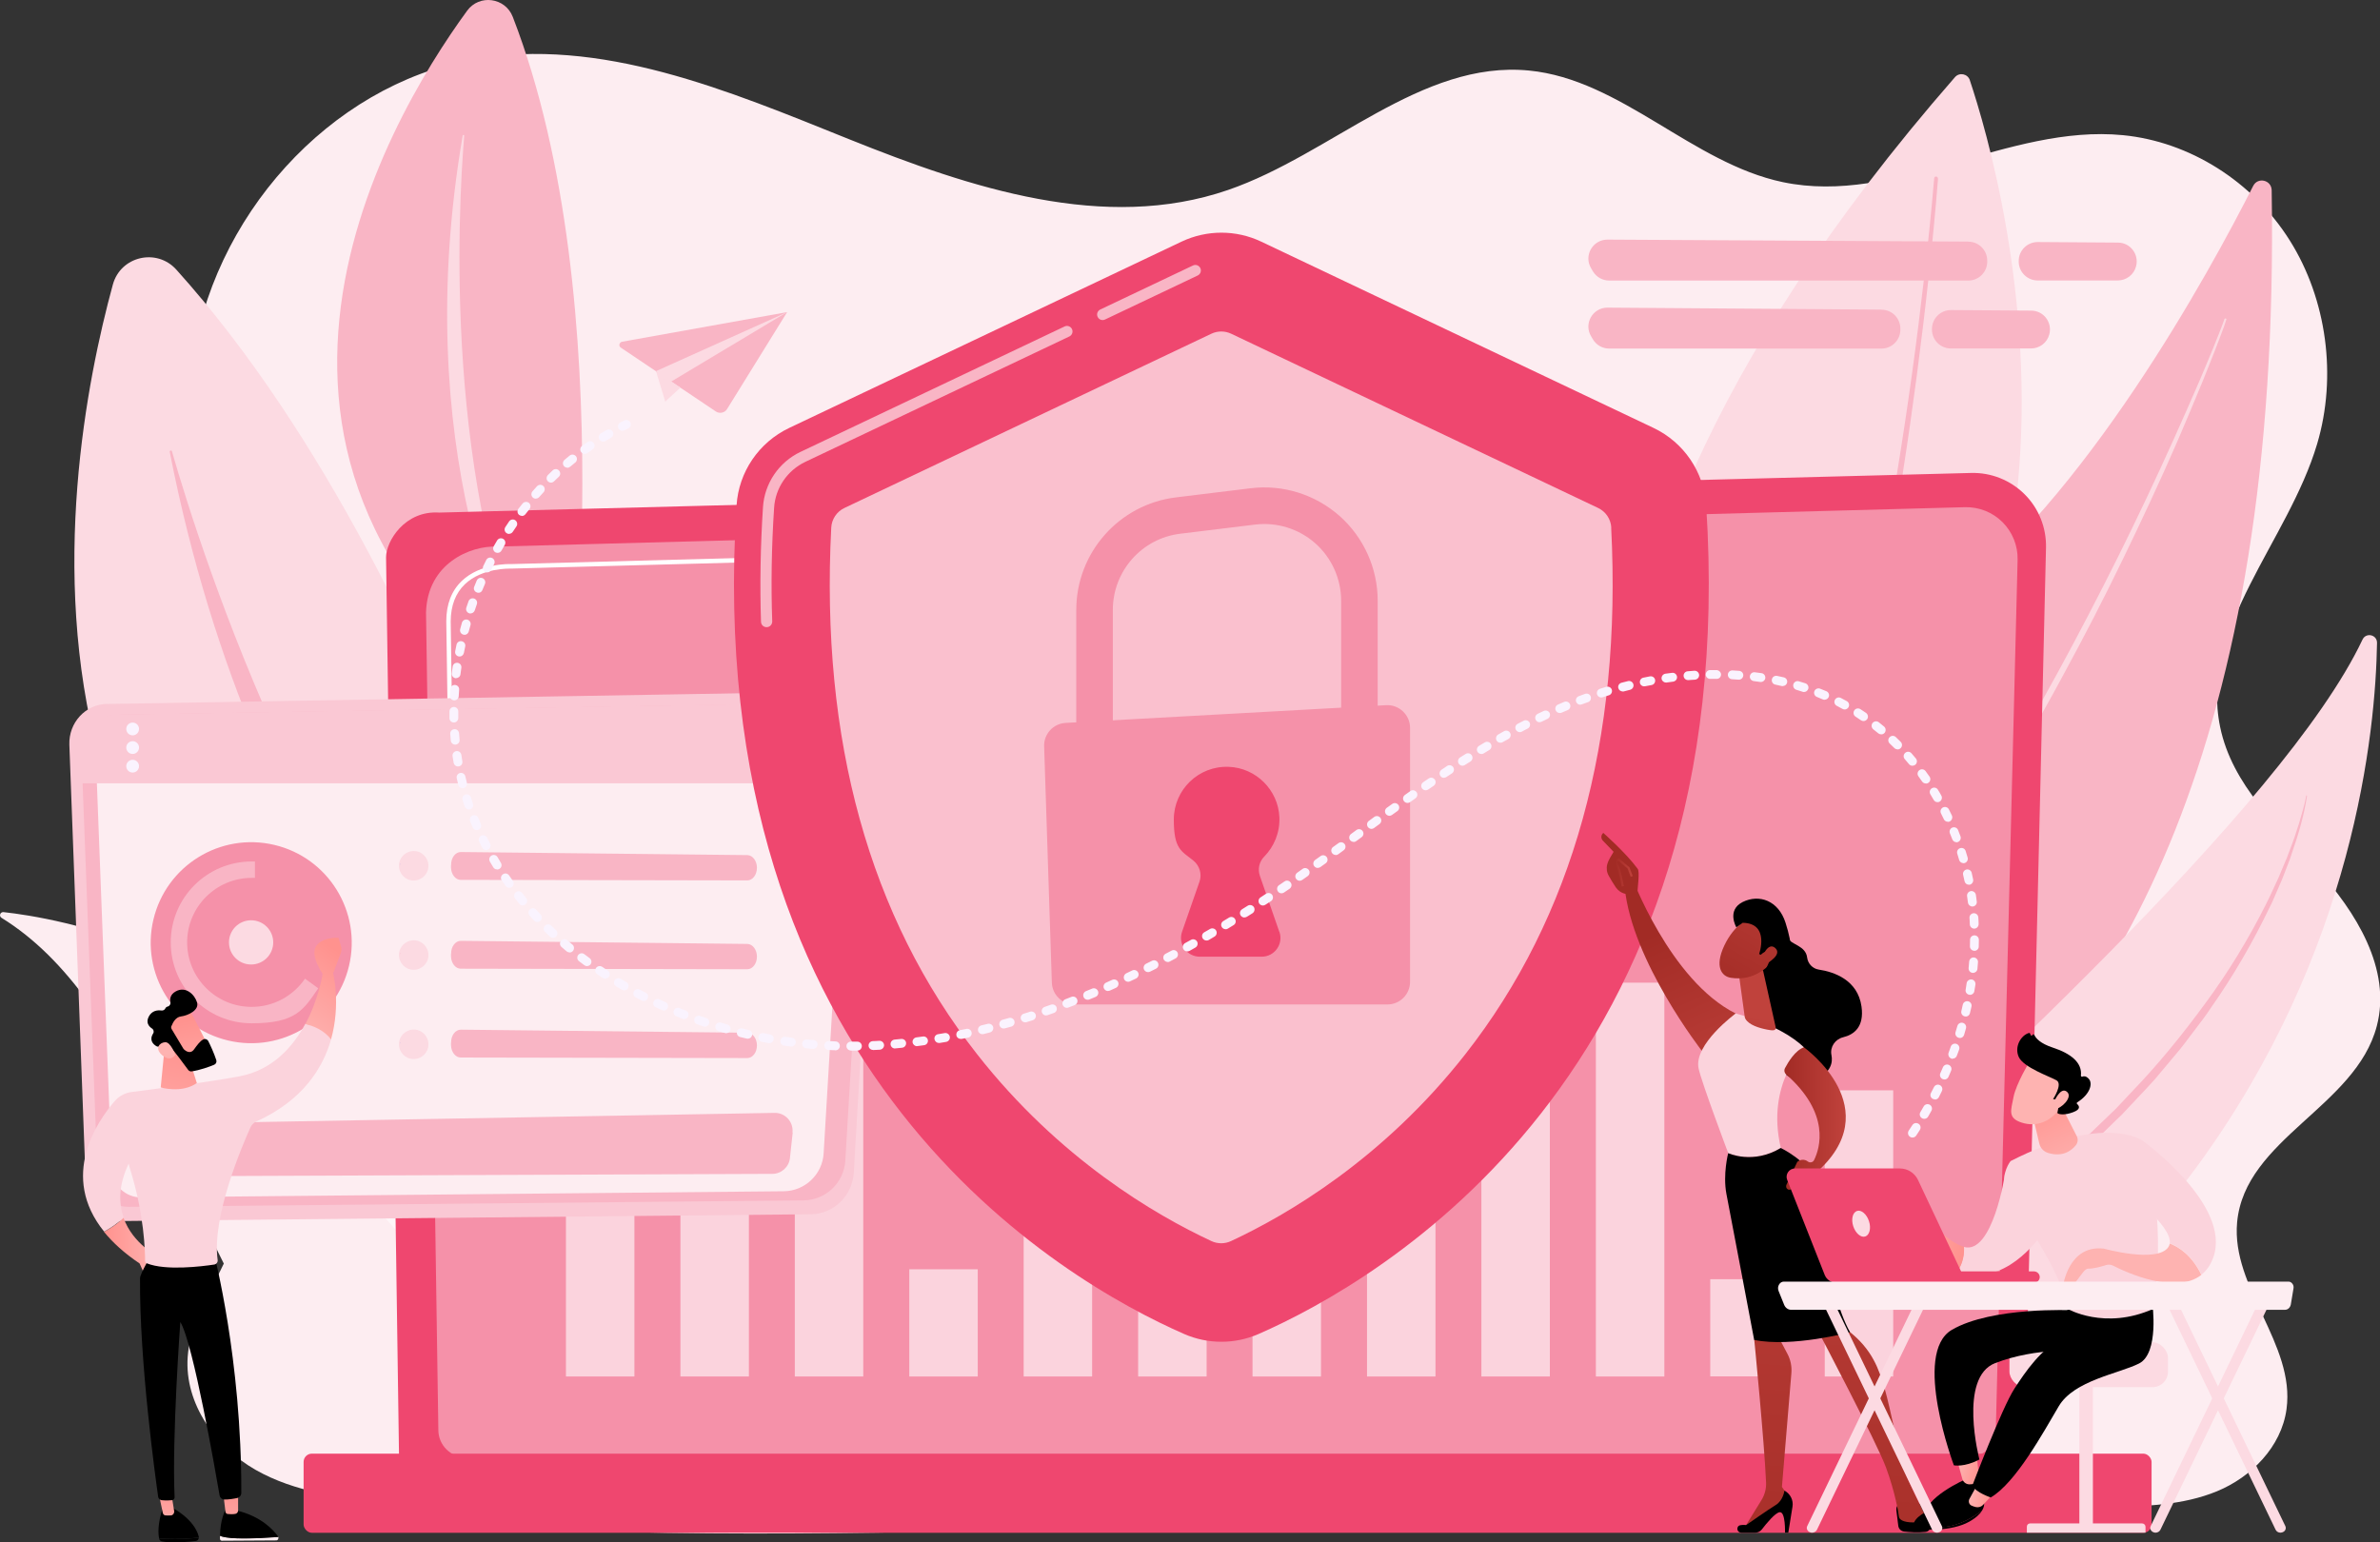 <?xml version="1.0" encoding="UTF-8"?>
<svg id="Illustration" xmlns="http://www.w3.org/2000/svg" version="1.1" xmlns:xlink="http://www.w3.org/1999/xlink" viewBox="0 0 2162 1401">
  <rect x="0" y="0" width="2162" height="1401" fill="#333333" stroke="none"/>
  <!-- Generator: Adobe Illustrator 29.2.1, SVG Export Plug-In . SVG Version: 2.1.0 Build 116)  -->
  <defs>
    <style>
      .st0 {
        opacity: .6;
      }

      .st1 {
        fill: #fcdae2;
      }

      .st2 {
        fill: url(#linear-gradient2);
      }

      .st3 {
        fill: #ef476f;
      }

      .st4 {
        fill: url(#linear-gradient10);
      }

      .st5 {
        fill: #f9b5c5;
      }

      .st6 {
        fill: url(#linear-gradient21);
      }

      .st7, .st8 {
        fill: #fff;
      }

      .st9 {
        fill: url(#linear-gradient1);
      }

      .st10 {
        fill: url(#linear-gradient9);
      }

      .st8 {
        opacity: .5;
      }

      .st11 {
        fill: url(#linear-gradient18);
      }

      .st12 {
        fill: url(#linear-gradient23);
      }

      .st13 {
        fill: url(#linear-gradient8);
      }

      .st14 {
        fill: url(#linear-gradient11);
      }

      .st15 {
        fill: url(#linear-gradient16);
      }

      .st16 {
        fill: url(#linear-gradient24);
      }

      .st17 {
        fill: #fdedf1;
      }

      .st18 {
        fill: url(#linear-gradient22);
      }

      .st19 {
        fill: #faf3fe;
      }

      .st20 {
        fill: url(#linear-gradient19);
      }

      .st21 {
        fill: url(#linear-gradient12);
      }

      .st22 {
        fill: url(#linear-gradient7);
      }

      .st23 {
        fill: url(#linear-gradient20);
      }

      .st24 {
        fill: url(#linear-gradient4);
      }

      .st25 {
        fill: url(#linear-gradient14);
      }

      .st26 {
        fill: url(#linear-gradient5);
      }

      .st27 {
        fill: url(#linear-gradient3);
      }

      .st28 {
        fill: url(#linear-gradient25);
      }

      .st29 {
        fill: url(#linear-gradient15);
      }

      .st30 {
        fill: url(#linear-gradient17);
      }

      .st31 {
        fill: #f591a9;
      }

      .st32 {
        fill: url(#linear-gradient6);
      }

      .st33 {
        fill: url(#linear-gradient13);
      }

      .st34 {
        fill: #fbd3dc;
      }

      .st35 {
        fill: url(#linear-gradient);
      }

      .st36 {
        fill: #fac0ce;
      }

      .st37 {
        fill: #fac8d4;
      }
    </style>
    <linearGradient id="linear-gradient" x1="363.9" y1="785.2" x2="364" y2="785.2" gradientUnits="userSpaceOnUse">
      <stop offset="0" stop-color="#4042e2"/>
      <stop offset="1" stop-color="#4f52ff"/>
    </linearGradient>
    <linearGradient id="linear-gradient1" y1="947.3" y2="947.3" xlink:href="#linear-gradient"/>
    <linearGradient id="linear-gradient2" x1="7461.1" y1="1131.5" x2="7510.2" y2="1131.5" gradientTransform="translate(-7366.6)" gradientUnits="userSpaceOnUse">
      <stop offset="0" stop-color="#ff928e"/>
      <stop offset="1" stop-color="#feb3b1"/>
    </linearGradient>
    <linearGradient id="linear-gradient3" x1="7520.7" y1="1342" x2="7513.7" y2="1403.4" xlink:href="#linear-gradient2"/>
    <linearGradient id="linear-gradient4" x1="7577.9" y1="1348.6" x2="7570.9" y2="1409.9" xlink:href="#linear-gradient2"/>
    <linearGradient id="linear-gradient5" x1="7690.5" y1="876.3" x2="7641.6" y2="945.3" xlink:href="#linear-gradient2"/>
    <linearGradient id="linear-gradient6" x1="7669.8" y1="861.6" x2="7620.9" y2="930.7" xlink:href="#linear-gradient2"/>
    <linearGradient id="linear-gradient7" x1="7536.2" y1="945.3" x2="7509.4" y2="1061.2" xlink:href="#linear-gradient2"/>
    <linearGradient id="linear-gradient8" x1="3580.6" y1="4355.3" x2="3533" y2="4418.3" gradientTransform="translate(-5460.1 544.8) rotate(-46.7)" xlink:href="#linear-gradient2"/>
    <linearGradient id="linear-gradient9" x1="3510.9" y1="4405.2" x2="3549.1" y2="4366" gradientTransform="translate(-5460.1 544.8) rotate(-46.7)" xlink:href="#linear-gradient2"/>
    <linearGradient id="linear-gradient10" x1="-2930.3" y1="843.4" x2="-2862.5" y2="997.6" gradientTransform="translate(4443.1)" gradientUnits="userSpaceOnUse">
      <stop offset="0" stop-color="#a22b25"/>
      <stop offset="1" stop-color="#c0423c"/>
    </linearGradient>
    <linearGradient id="linear-gradient11" x1="-2852" y1="1501.7" x2="-2807.2" y2="978.8" xlink:href="#linear-gradient10"/>
    <linearGradient id="linear-gradient12" x1="-2762" y1="1509.5" x2="-2717.2" y2="986.5" xlink:href="#linear-gradient10"/>
    <linearGradient id="linear-gradient13" x1="-2856.9" y1="986.3" x2="-2848.5" y2="924.8" xlink:href="#linear-gradient10"/>
    <linearGradient id="linear-gradient14" x1="-2822.2" y1="1016.2" x2="-2766.4" y2="1016.2" xlink:href="#linear-gradient10"/>
    <linearGradient id="linear-gradient15" x1="-2878.1" y1="907" x2="-2804.8" y2="776.5" xlink:href="#linear-gradient10"/>
    <linearGradient id="linear-gradient16" x1="-2862.5" y1="915.8" x2="-2789.2" y2="785.3" xlink:href="#linear-gradient10"/>
    <linearGradient id="linear-gradient17" x1="-2943.7" y1="849.3" x2="-2875.9" y2="1003.4" xlink:href="#linear-gradient10"/>
    <linearGradient id="linear-gradient18" x1="-2975.9" y1="792.5" x2="-2960" y2="792.5" xlink:href="#linear-gradient10"/>
    <linearGradient id="linear-gradient19" x1="-122" y1="1209.5" x2="-100.4" y2="1209.5" gradientTransform="translate(1941.2 130.7) rotate(-167.5) scale(1 -1)" xlink:href="#linear-gradient2"/>
    <linearGradient id="linear-gradient20" x1="-137.6" y1="1229.4" x2="-117.3" y2="1229.4" gradientTransform="translate(1941.2 130.7) rotate(-167.5) scale(1 -1)" xlink:href="#linear-gradient2"/>
    <linearGradient id="linear-gradient21" x1="-64.6" y1="1015.7" x2="6.3" y2="1015.7" gradientTransform="translate(1941.2 130.7) rotate(-167.5) scale(1 -1)" xlink:href="#linear-gradient2"/>
    <linearGradient id="linear-gradient22" x1="1851.3" y1="993.8" x2="1883.3" y2="1067.8" gradientTransform="matrix(1,0,0,1,0,0)" xlink:href="#linear-gradient2"/>
    <linearGradient id="linear-gradient23" x1="1994.8" y1="1011.9" x2="1958.8" y2="1104.9" gradientTransform="matrix(1,0,0,1,0,0)" xlink:href="#linear-gradient2"/>
    <linearGradient id="linear-gradient24" x1="6280.3" y1="4839.8" x2="6305.3" y2="4786.3" gradientTransform="translate(9606.9 -151) rotate(-172.5) scale(1 -1)" xlink:href="#linear-gradient2"/>
    <linearGradient id="linear-gradient25" x1="6264.9" y1="4832.6" x2="6289.9" y2="4779.1" gradientTransform="translate(9606.9 -151) rotate(-172.5) scale(1 -1)" xlink:href="#linear-gradient2"/>
  </defs>
  <path class="st17" d="M2104.7,789.6c-35.3-38.7-77-76.4-87.9-129-18.8-90.9,61.7-168.5,88.1-257.3,18.2-61.4,8.8-131.3-24.9-184.9-33.7-53.6-91-89.7-151.6-95.6-104.2-10.1-206.2,64.2-308.8,42.7-82.2-17.2-147.1-93.3-230.6-101.4-98.2-9.6-179.6,76.2-273.4,108.5-112.1,38.6-233.7-1.7-344-46-110.2-44.3-226.2-93.7-342.5-72.5-129.4,23.6-237.8,142.9-255.1,280.6-17.1,136.5,126.7,246,4.2,409.9-38.3,51.2-63.7,122.5-46.8,185.3,16.4,61,86.4,99.6,86.9,163,.4,50.1-44.2,89.9-47.8,139.8-3.1,42.9,26,82.5,61.8,102.8,35.8,20.3,77.3,25.3,117.7,29.9l-11.9,13.5c203.4,19.3,408,15,612.2,10.7,321.9-6.8,643.9-13.6,965.8-20.4,33.1-.7,67-1.6,97.8-14.3,30.8-12.7,58.5-40,63.2-74.7,8-59-50.3-110.2-44.9-169.6,6.9-75.8,107.7-105,126.9-178.4,13.6-51.8-19.2-104.1-54.5-142.8Z"/>
  <g>
    <path class="st1" d="M1789.4,72.9c29.7,88.8,181.2,612.6-284.8,843,0,0-188.5-319.1,271.3-845.8,4-4.6,11.5-3.1,13.5,2.7Z"/>
    <path class="st5" d="M1760.5,162.3c-2.3,29.8-5.3,59.6-8.5,89.3-3.2,29.7-6.8,59.4-10.7,89.1-7.8,59.3-16.9,118.5-27.9,177.3-11,58.8-23.7,117.4-39.6,175.2-7.9,28.9-16.8,57.6-26.8,85.8-10,28.3-21.2,56.2-34.6,83.2-1,2-3.4,2.8-5.4,1.8-2-1-2.8-3.4-1.8-5.4h0s0,0,0,0c13.4-26.5,24.6-54.1,34.8-82.1,10.1-28,19.2-56.4,27.2-85.2,16.2-57.4,29.3-115.7,40.6-174.4,11.3-58.6,20.8-117.7,29-176.8,4.1-29.6,7.8-59.2,11.2-88.9,3.4-29.7,6.5-59.4,9-89.2h0c0-1,.9-1.7,1.8-1.6.9,0,1.6.9,1.6,1.8Z"/>
  </g>
  <g>
    <path class="st5" d="M2063.6,172.8c-.2-9.3-12.6-12.2-16.8-3.9-40.4,79.8-153,285.7-282.4,381.2-210.7,155.5-386.9,440.8-307.7,622.3,0,0,623.8,8.5,606.9-999.6Z"/>
    <path class="st1" d="M2022.5,290c-.7,2.6-1.6,4.8-2.4,7.2l-2.6,7-5.3,13.9c-3.6,9.2-7.3,18.4-11,27.6-7.5,18.3-15.2,36.5-23,54.7-15.8,36.3-32.5,72.1-49.8,107.7-17.2,35.6-35.4,70.8-54.3,105.5l-7.1,13.1-7.2,13c-4.9,8.6-9.6,17.3-14.6,25.9l-14.8,25.7-15.2,25.5c-40.9,67.7-85.4,133.4-134.4,195.6-3,3.9-6.1,7.8-9.3,11.6l-9.4,11.5-9.4,11.5c-3.2,3.8-6.5,7.5-9.7,11.2-6.5,7.4-12.9,15-19.6,22.3l-20.2,21.8c-27.4,28.5-56.1,55.9-86.6,81.2-.4.4-1.1.3-1.4-.1-.3-.4-.3-1,.1-1.4h0c29.8-26,58-53.6,84.8-82.5l19.9-21.9c6.6-7.3,12.8-15,19.3-22.4,3.2-3.8,6.4-7.5,9.6-11.3l9.3-11.5,9.3-11.5c3.1-3.8,6.2-7.7,9.1-11.6l18-23.5c6-7.9,11.7-15.9,17.5-23.8,2.9-4,5.9-7.9,8.7-12l8.5-12.1,8.5-12.1c2.8-4,5.7-8.1,8.4-12.2,22.3-32.6,43.2-66.1,63.9-99.7,41-67.5,78.5-137,113.8-207.7,17.6-35.4,34.5-71.1,50.7-107.1,8.1-18,16.1-36.1,23.9-54.2,3.8-9.1,7.7-18.2,11.4-27.3l5.5-13.7,2.7-6.9c.8-2.3,1.8-4.7,2.5-6.8v-.2c.2-.5.8-.8,1.3-.6.5.2.8.7.7,1.2Z"/>
  </g>
  <g>
    <path class="st1" d="M1511.1,1375.9s6.1-128.1,138.5-254.4c122.9-117.2,424.6-388,496.5-540.4,3.2-6.8,13.3-4.5,13.2,3-1.3,80.1-20.3,280.3-163.9,476.2-185.1,252.5-484.3,315.7-484.3,315.7Z"/>
    <path class="st5" d="M2095.7,723.1c-2.7,17.5-7.6,34.6-13.5,51.3-.7,2.1-1.4,4.2-2.1,6.3l-2.4,6.2-4.8,12.4-5.3,12.2c-1.8,4.1-3.4,8.2-5.5,12.1-15.3,32-33.2,62.9-53.6,91.9-4.8,7.5-10.4,14.4-15.7,21.5-5.4,7-10.5,14.3-16.4,21l-17.1,20.4c-2.8,3.5-5.9,6.6-8.9,9.9l-9.1,9.7-9.1,9.7-4.6,4.9-4.8,4.6-19.1,18.6c-3.2,3.1-6.3,6.3-9.6,9.2l-9.8,8.9-19.6,17.9-19.8,17.6c-6.6,5.9-13.2,11.8-19.9,17.5-13.4,11.6-26.8,23.2-40.3,34.5-13.5,11.5-27.1,22.7-40.7,34l-41.1,33.5c-27.4,22.3-54.9,44.6-81.6,67.7-6.8,5.7-13.2,11.7-19.8,17.6-3.3,2.9-6.4,6-9.6,9.1-3.1,3.1-6.4,6.1-9.5,9.2-6,6.4-12.3,12.6-17.8,19.5l-4.3,5c-.7.8-1.5,1.7-2.1,2.5l-2,2.6-7.9,10.6h0c-.3.5-1,.6-1.4.2-.4-.3-.5-.9-.2-1.4,9.8-14.9,21.1-28.6,33.2-41.6,3-3.2,6.2-6.3,9.3-9.5,3.1-3.1,6.2-6.4,9.4-9.4,6.4-6.1,12.8-12.3,19.4-18.1,26.3-23.8,53.6-46.3,80.7-69,27.1-22.7,54.2-45.3,81.1-68.3,26.9-22.9,53.4-46.3,79.7-69.8l19.6-17.8,9.8-8.9c3.3-3,6.4-6.1,9.6-9.1l19-18.3,4.8-4.6,4.5-4.8,9-9.6c24.5-25.3,46.7-52.7,67.5-81.1,20.9-28.3,39.3-58.5,55.1-90,2.1-3.9,3.8-7.9,5.7-11.9l5.6-12,5.1-12.2,2.6-6.1c.8-2,1.6-4.1,2.3-6.2,1.5-4.1,3.2-8.2,4.6-12.4l4.1-12.6c2.5-8.5,5.1-16.9,6.7-25.6,0,0,0-.1.1-.1,0,0,.1,0,.1.1Z"/>
  </g>
  <g>
    <path class="st1" d="M554.7,1083S426.3,540.8,160.2,245c-17.9-19.9-50.7-12.2-57.7,13.6-47.2,172.5-137.9,695.8,452.3,824.4Z"/>
    <path class="st5" d="M500.7,1048c1.3,1.3-.4,3.3-1.9,2.2-54.8-40.7-266.5-240.8-344.6-639.6-.3-1.3,1.6-1.8,2-.5,26.6,92.4,135.2,433.3,344.5,637.9Z"/>
  </g>
  <g>
    <path class="st5" d="M516.1,667.5s51.2-390.2-50.3-652.2c-6.8-17.6-30.4-20.8-41.5-5.5-74.4,102-265.5,424.8,91.9,657.7Z"/>
    <path class="st1" d="M489.2,630.9c.5,1.2-1.1,2.1-1.8,1-25.9-40.6-115.5-225.8-67.1-508.7.2-.9,1.5-.8,1.4.2-5.6,67.7-19.4,320,67.5,507.6Z"/>
  </g>
  <g>
    <path class="st17" d="M1.4,833.9c-2.6-1.6-1.2-5.5,1.8-5.2,47.7,5.2,221.2,34.6,351.4,194.8,119.1,146.6,178.7,268.9,199,315.3,4,9.2-3.3,19.3-13.3,18.3-59.1-5.9-223.7-31-292.5-131.5-82.3-120-124.3-316.3-246.4-391.7Z"/>
    <path class="st8" d="M141.5,916.7s155.4,58.6,399.6,423.4c0,0-264.8-353.6-399.6-423.4Z"/>
  </g>
  <g>
    <g>
      <path class="st3" d="M1839,1324.5c0,14.5-11.8,26.3-26.3,26.3H388.8c-14.5,0-26.3-11.8-26.3-26.3l-11.8-818.2c0-14.5,17-42.7,48.3-40.6l1391.5-36c18.2-.5,35.7,6.5,48.6,19.3,12.9,12.8,19.9,30.4,19.5,48.5l-19.6,827Z"/>
      <path class="st31" d="M1813,1299.2c0,13.7-11.2,24.9-24.9,24.9H423.1c-13.7,0-24.9-11.2-24.9-24.9l-11.2-742.8c1.3-44.7,40.5-60.8,64.3-59.8l1333.7-35.8c12.8-.3,25.1,4.6,34.1,13.6,9,9,14,21.4,13.7,34.1l-19.8,790.7Z"/>
      <g>
        <path class="st7" d="M413,944.7c-1.1,0-2-.9-2-2l-.9-60.2c0-1.1.9-2,2-2h0c1.1,0,2,.9,2,2l.9,60.2c0,1.1-.9,2-2,2h0Z"/>
        <path class="st7" d="M410.8,797.1c-1.1,0-2-.9-2-2l-3.4-230.7c0-15.4,4.8-27.7,14.1-36.6,16.9-16.2,43.4-15.4,44.5-15.3l425.9-11.4c1.1,0,2,.8,2.1,2,0,1.1-.8,2-2,2.1l-426,11.4c-1.2,0-26-.8-41.7,14.2-8.5,8.1-12.8,19.5-12.9,33.7l3.4,230.7c0,1.1-.9,2-2,2h0Z"/>
      </g>
      <path class="st31" d="M458.4,1258c1.4-61.4.9-605.1-2.6-652-3.5-47,69.6-55.8,181.9-61,112.3-5.3,1059.5-26.2,1083.9-28.2,54.8-4.4,66.2,77.5,60.7,255.4-4.1,133.7-11,353.8-14.1,455.1-.9,30.1-25.6,54.1-55.7,54.2-228,.6-1101.6,3.1-1159.8,4.9-66.9,2-94.8-3.9-94.2-28.2Z"/>
    </g>
    <rect class="st3" x="275.8" y="1320.7" width="1678.7" height="71.9" rx="7.5" ry="7.5"/>
  </g>
  <g class="st0">
    <rect class="st7" x="514.1" y="981.4" width="62.2" height="269.2"/>
    <rect class="st7" x="618.1" y="1073.9" width="62.2" height="176.7"/>
    <rect class="st7" x="722" y="845.2" width="62.2" height="405.4"/>
    <rect class="st7" x="826" y="1153.2" width="62.2" height="97.4"/>
    <rect class="st7" x="929.9" y="899.4" width="62.2" height="351.2"/>
    <rect class="st7" x="1033.9" y="960.2" width="62.2" height="290.4"/>
    <rect class="st7" x="1137.8" y="1026.3" width="62.2" height="224.3"/>
    <rect class="st7" x="1241.8" y="763.3" width="62.2" height="487.3"/>
    <rect class="st7" x="1345.7" y="814.8" width="62.2" height="435.8"/>
    <rect class="st7" x="1449.7" y="892.8" width="62.2" height="357.8"/>
    <rect class="st7" x="1553.6" y="1162.2" width="62.2" height="88.3"/>
    <rect class="st7" x="1657.6" y="990.6" width="62.2" height="260"/>
  </g>
  <g>
    <path class="st37" d="M97.3,639.6l654.8-11.1c26.4-.4,47.5,22.2,46,49.1l-22.5,387.6c-1.2,21.2-18.3,37.8-39.1,38l-629.4,6.2c-15.5.2-28.4-12.4-29-28.3l-15.1-404.5c-.7-20,14.7-36.8,34.3-37.1Z"/>
    <path class="st5" d="M73.9,684.7c-.7-19,14.3-35,33.4-35.3l637.7-10.5c25.7-.4,46.3,21.1,44.8,46.7l-21.9,368.8c-1.2,20.2-17.8,36-38,36.2l-613,5.9c-15.1.1-27.6-11.8-28.2-26.9l-14.7-384.9Z"/>
    <path class="st17" d="M87.5,695.8c-.7-18.1,13.7-33.3,31.8-33.6l607.2-10c24.4-.4,44.1,20.1,42.6,44.5l-20.9,351.1c-1.1,19.2-17,34.3-36.2,34.5l-583.7,5.6c-14.4.1-26.3-11.2-26.9-25.6l-14-366.5Z"/>
    <path class="st37" d="M746.5,638.6l-640.4,10.6c-19.1.3-34.3,16.3-33.5,35.4l1,27.1h716.3l1.6-26.2c1.5-25.7-19.2-47.3-44.9-46.9Z"/>
    <g>
      <path class="st19" d="M126.3,662.3c0,3.2-2.6,5.8-5.8,5.8s-5.8-2.6-5.8-5.8,2.6-5.8,5.8-5.8,5.8,2.6,5.8,5.8Z"/>
      <path class="st19" d="M126.3,679.2c0,3.2-2.6,5.8-5.8,5.8s-5.8-2.6-5.8-5.8,2.6-5.8,5.8-5.8,5.8,2.6,5.8,5.8Z"/>
      <path class="st19" d="M126.3,696.1c0,3.2-2.6,5.8-5.8,5.8s-5.8-2.6-5.8-5.8,2.6-5.8,5.8-5.8,5.8,2.6,5.8,5.8Z"/>
    </g>
    <circle class="st31" cx="228.1" cy="856.2" r="91.3" transform="translate(-657.5 881.5) rotate(-76.7)"/>
    <circle class="st1" cx="228.1" cy="856.2" r="20.1"/>
    <path class="st5" d="M277.1,889.1c-10.6,15.5-28.3,25.7-48.5,25.7-32.4,0-58.6-26.3-58.6-58.6s26.3-58.6,58.6-58.6,2,0,3,0v-14.9c-1,0-2,0-3,0-40.6,0-73.5,32.9-73.5,73.5s32.9,73.5,73.5,73.5,47.3-12.6,60.5-31.8l-12-8.7Z"/>
    <g>
      <g>
        <path class="st1" d="M389.2,786.7c0,7.4-6.1,13.3-13.5,13.3-7.4,0-13.3-6.1-13.3-13.5,0-7.4,6.1-13.3,13.5-13.3,7.4,0,13.3,6.1,13.3,13.5Z"/>
        <path class="st35" d="M363.9,785.9c0-.5,0-1,.2-1.5l-.2,1.5Z"/>
      </g>
      <g>
        <path class="st1" d="M389.2,867.8c0,7.4-6.1,13.3-13.5,13.3s-13.3-6.1-13.3-13.5c0-7.4,6.1-13.3,13.5-13.3,7.4,0,13.3,6.1,13.3,13.5Z"/>
        <path class="st3" d="M363.9,867c0-.5,0-1,.2-1.5l-.2,1.5Z"/>
      </g>
      <g>
        <path class="st1" d="M389.2,948.9c0,7.4-6.1,13.3-13.5,13.3-7.4,0-13.3-6.1-13.3-13.5,0-7.4,6.1-13.3,13.5-13.3,7.4,0,13.3,6.1,13.3,13.5Z"/>
        <path class="st9" d="M363.9,948.1c0-.5,0-1,.2-1.5l-.2,1.5Z"/>
      </g>
      <path class="st5" d="M409.7,786v2.3c.2,6.2,4.1,11.1,8.8,11.1l260.3.5c4.9,0,8.8-5.1,8.8-11.5h0c0-6.2-3.8-11.3-8.6-11.5l-260.3-2.8c-5-.1-9.1,5.3-8.9,11.9Z"/>
      <path class="st5" d="M409.7,866.7v2.3c.2,6.2,4.1,11.1,8.8,11.1l260.3.5c4.9,0,8.8-5.1,8.8-11.5h0c0-6.2-3.8-11.3-8.6-11.5l-260.3-2.8c-5-.1-9.1,5.3-8.9,11.9Z"/>
      <path class="st5" d="M409.7,947.4v2.3c.2,6.2,4.1,11.1,8.8,11.1l260.3.5c4.9,0,8.8-5.1,8.8-11.5h0c0-6.2-3.8-11.3-8.6-11.5l-260.3-2.8c-5-.1-9.1,5.3-8.9,11.9Z"/>
    </g>
    <path class="st5" d="M719.9,1028.9c1-9.6-6.6-18-16.3-17.8l-558.7,9.9c-9.8.2-17.2,9-15.6,18.7l2.5,15.4c1.3,7.9,8,13.6,16,13.6l553.8-2.2c8.2,0,15.1-6.2,16-14.4l2.5-23.1Z"/>
  </g>
  <g>
    <path d="M180.6,1397c0-.3,0-.6,0-.8-4.1-16.4-24.7-26.7-24.7-26.7l-8.1.6c-4.7,14.5-4.1,23.4-3.3,27.3,0,.1,0,.2,0,.3,6.7.6,20.6,1,36.2-.8Z"/>
    <path d="M144.4,1397.8c.4,1.3,1.3,2.3,2.6,2.6,9.6,2,24.8.4,31.1-.4,1.4-.2,2.4-1.5,2.5-3-15.6,1.8-29.5,1.4-36.2.8Z"/>
    <path class="st2" d="M112.2,1106.3c-5,5.4-12.4,10-17.7,12.9,7.8,9.6,18.3,19.3,32.3,28.7l4,9,12.8-15.3s-23-11.4-31.4-35.2Z"/>
    <path class="st27" d="M144.4,1358l3.5,16.6c.3,1.2,1.2,2.1,2.3,2.2,1.4.1,3.4.2,5.3,0,1.8-.3,3-2.1,2.7-4l-2.4-14.8h-11.4Z"/>
    <path class="st17" d="M215.9,1397.6c-9-.3-13.7-1.3-16.1-2.3,0,.9,0,1.8,0,2.7,0,1,.8,1.8,1.7,1.8l49.4-.3c1.6,0,2.5-1.8,1.8-3.3-6.5.5-23,1.7-36.9,1.3Z"/>
    <path d="M252.8,1396.3c0-.1-.1-.3-.2-.4-4.4-6.1-15.5-18.2-37.4-23.5l-10.5-.3s-4.7,8.2-4.8,23.3c2.4,1,7.1,2,16.1,2.3,13.9.4,30.4-.8,36.9-1.3Z"/>
    <path class="st24" d="M202.7,1356.1c.1.8,1.6,12.7,2.1,17.3.1,1.1.9,2,1.9,2.1,1.8.2,4.7.4,7.2-.1,1.4-.3,2.4-1.6,2.4-3.1v-18.7l-13.7,2.6Z"/>
    <path d="M194.2,1138.3s25.4,96.6,25,218.1c0,2.2-1.6,4.1-3.7,4.6-3.2.7-7.9,1.5-11.8,1.4-2.1,0-3.8-1.6-4.2-3.6-3.6-20.9-24-138.6-35.7-157.7,0,0-7.7,104.8-5.2,159.2,0,1.4-.9,2.5-2.3,2.7-2,.2-5.3.4-9.5,0-1.6-.2-2.8-1.4-3.1-2.9-2.5-17.7-17.1-122.9-16.5-198.8,0-4.3,11.3-22.9,11.3-22.9h55.6Z"/>
    <path class="st34" d="M277.3,930.3c-11.2,20.8-29.7,41.9-59.8,47.6-27.8,5.2-77.8,11.7-97.8,14.2-6,.8-11.6,3.7-15.5,8.3-15.8,18.3-50.4,68.2-9.6,118.6,5.2-2.9,12.6-7.5,17.7-12.9-4.5-12.7-4.9-28.9,4.6-48.9.3,1.6.7,3.1,1.2,4.7,13,41.3,13.7,75.6,13.7,83.5,0,1.1.6,2,1.6,2.4,17.1,6.9,50.1,2.8,61.2,1.1,2-.3,3.4-2.2,3.1-4.2-5.4-39.4,22.5-104.2,29.8-120.4,1.1-2.4,3-4.3,5.4-5.4,42.1-19.1,60.4-48.4,67.9-74.8-6.4-8.6-16.4-12.4-23.3-14Z"/>
    <path class="st26" d="M300.7,944.4c9-32,2-59.8,2-59.8h-9.6s-3.3,22.6-15.7,45.8c6.9,1.6,16.9,5.4,23.3,14Z"/>
    <path class="st32" d="M296.4,889.7s-14.6-18.9-9.9-28.8c4.7-9.9,21-8.9,21-8.9l2.3,7.7c.6,2,.5,4.2-.2,6.2l-9,23.8h-4.2Z"/>
    <path class="st22" d="M149.3,954.3l-3.3,33.7s19,5.7,32.8-4l-9.7-30.7-19.8.9Z"/>
    <g>
      <path class="st13" d="M171.4,915.9c.5.4,19.3,37.4,19.3,37.4l-21.3,10.3-23-32.4s17.5-22.5,25.1-15.3Z"/>
      <path d="M155.7,932.1c-.4,1-.3,2.1.3,3l10.6,17.7c.2.3.4.5.6.7,1.3,1.2,5.6,4.6,9,0,2.9-4,5.5-7.6,8.4-9.1,1.7-.9,3.7-.2,4.6,1.5,1.8,3.5,5.1,10.6,7.3,17.3.5,1.7-.3,3.5-2,4.2-4.3,1.8-12.9,4.9-20.4,6-1.2.2-2.5-.4-3.2-1.4-3.3-4.5-12.4-16.9-15.6-20.1-2.9-2.9-8.3-1.8-10.7-1.1-.9.3-1.9.1-2.7-.4-2.5-1.5-6.7-5.2-2.8-11.4,1-1.6.5-3.6-1.1-4.6-2.7-1.8-5.7-5.2-2.9-10.7,2.9-5.6,8-6.1,11.5-5.6,1.5.2,3.1-.6,3.7-2.1.3-.6.8-1.2,1.8-1.4,1.8-.4,3-2,2.7-3.9-.6-3.1-.2-7.2,4.9-10,9.2-5.1,17.3,3.2,19.3,10.1,2.1,7-8.2,11.9-14.7,12.7-4.8.6-7.4,5.8-8.4,8.5Z"/>
      <path class="st10" d="M159.2,958.4s-4.1-12-9.3-11.5c-5.2.4-9.4,5.7-2.9,11.5,8.1,7.3,12.2,0,12.2,0Z"/>
    </g>
  </g>
  <g>
    <path class="st3" d="M1549.9,459.2c-2-30.4-20.3-57.3-47.8-70.4l-356.5-169.3c-22.8-10.8-49.3-10.8-72.2,0l-356.5,169.3c-27.5,13.1-45.9,40-47.8,70.4-33.4,516.9,298,705.2,406.6,752.8,21.5,9.4,46,9.4,67.6,0,108.6-47.6,440.1-235.9,406.6-752.8Z"/>
    <path class="st5" d="M1001.6,290.8c-1.9,0-3.7-1.1-4.5-2.9-1.2-2.5-.1-5.5,2.4-6.7l84.2-40c2.5-1.2,5.5-.1,6.7,2.4,1.2,2.5.1,5.5-2.4,6.7l-84.2,40c-.7.3-1.4.5-2.2.5Z"/>
    <path class="st5" d="M696.3,569.8c-2.7,0-4.9-2.1-5-4.9-1.1-33.6-.5-68.7,1.8-104.2,1.4-21.6,14.5-40.9,34.2-50.2l239.8-113.9c2.5-1.2,5.5-.1,6.7,2.4,1.2,2.5.1,5.5-2.4,6.7l-239.8,113.9c-16.4,7.8-27.3,23.8-28.4,41.8-2.3,35.2-2.9,69.9-1.7,103.2,0,2.8-2.1,5.1-4.9,5.2,0,0-.1,0-.2,0Z"/>
    <path class="st36" d="M1463.7,479.4c-.4-7.7-5-14.6-12-17.9l-333.3-158.3c-5.7-2.7-12.3-2.7-18,0l-333.3,158.3c-7,3.3-11.6,10.2-12,17.9-9.9,192.8,34.7,353.7,132.5,478.4,74.6,95.1,161.8,146,212.9,169.8,5.6,2.6,12.1,2.6,17.7,0,51.1-23.8,138.3-74.7,212.9-169.8,97.8-124.7,142.3-285.6,132.5-478.4Z"/>
    <g>
      <path class="st31" d="M1010.9,686.5h-33.2v-132.4c0-52,38.9-95.9,90.5-102.2l67.9-8.3c29.2-3.6,58.6,5.6,80.7,25.1,22,19.5,34.7,47.6,34.7,77.1v115.6h-33.2v-115.6c0-19.9-8.6-39-23.5-52.2-14.9-13.2-34.9-19.4-54.7-17l-67.9,8.3c-35,4.2-61.3,34-61.3,69.2v132.4Z"/>
      <path class="st31" d="M967.9,656.8l291.2-16.1c11.8-.7,21.8,8.8,21.8,20.6v230.7c0,11.4-9.2,20.6-20.6,20.6h-284.2c-11.1,0-20.3-8.8-20.6-20l-7-214.5c-.4-11.2,8.3-20.7,19.5-21.3Z"/>
      <path class="st3" d="M1162.1,846.5l-17.6-50.7c-2.1-6.1-.7-12.9,3.9-17.5,9-9.2,14.4-21.9,13.8-35.9-1.1-24.7-21.3-44.8-46-45.7-27.4-1.1-49.9,20.8-49.9,47.9s6.9,28.5,17.8,37.3c5.6,4.6,7.9,12.1,5.6,18.9l-15.9,45.7c-3.9,11.1,4.4,22.7,16.1,22.7h56.2c11.8,0,20-11.6,16.1-22.7Z"/>
    </g>
  </g>
  <g>
    <path d="M1610.2,839.8s12.4,6,14.6,12.9c1.8,5.5,15.5,6.3,16.8,17.2.7,5.6,4.9,10.1,10.5,11,14,2.1,35.5,9.4,38.9,33.6,2.6,18.5-6.8,25.5-16.7,27.9-7.3,1.8-12.1,8.9-10.6,16.2,1.4,7-.7,15.2-12.9,21.6-27.3,14.4-54.6-34.2-54.6-34.2l-5.6-84.8,19.6-21.4Z"/>
    <path class="st4" d="M1481.6,795s35.2,95.9,95.1,125.8c0,0-19.9,32.5-30.3,34.5,0,0-64-81.9-70.5-149l5.8-11.3Z"/>
    <path d="M1722.6,1371.7l1.8,14.5c.3,2.8,2.5,4.9,5.3,5.3,4.7.5,12.1,1.1,19.5.3,3.2-.3,5.3-3.6,4.3-6.7-1.8-5.6-5-14-9.8-19h-16.1c-3,0-5.3,2.6-4.9,5.6Z"/>
    <path class="st14" d="M1596.3,1201.4l-2.7,16s9.1,92.3,10.7,129.3c.3,5.8-1.2,11.5-4.3,16.4l-15.8,25.7,40.3-23.8.8-4.9-6.6-9.1,8.6-103.4c.5-6.1-.7-12.2-3.6-17.6l-8.3-15.7-19.1-13.1Z"/>
    <path d="M1581.5,1392.5h12.9c2.4,0,4.7-1.1,6.1-3,4-5.2,12.3-15.4,16.3-15.6,5.3-.4,4.7,18.6,4.7,18.6h3l3.8-23.6c1-5.9-2-11.8-7.3-14.6h0s-1.2,9-7.8,13c-6.6,4-27,18.3-27,18.3,0,0-2.5-.4-5.2.1-4.1.7-3.5,6.7.6,6.7Z"/>
    <path class="st21" d="M1651.4,1209s53.4,101.3,61.9,124.4c8.5,23.1,11.5,42.4,11.6,44.2.2,2.9,3.7,5.6,13.5,5.6s7.5-2,8.7-4c1-1.7,1.1-3.8.2-5.5-3.1-6.3-12.9-26.2-16.5-35.3-4.3-10.8-13.7-59.8-18.8-76.9-5.1-17-10.9-35.5-33.2-52.6,0,0-15.3-15-27.5,0Z"/>
    <path class="st34" d="M1617.7,1043c-13.8-58.4,21.1-91.4,21.1-91.4-22-21.1-62.1-30.8-62.1-30.8,0,0-38.3,28-33.7,49.9,2.7,12.8,26.9,76.9,26.9,76.9,0,0,22.4,10.6,47.8-4.7Z"/>
    <path d="M1648.2,1071.9c-5.6-16.9-30.5-28.9-30.5-28.9-25.4,15.3-47.8,4.7-47.8,4.7,0,0-5,19.2-1.6,37.1,3.5,17.9,25.2,132.6,25.2,132.6,34.3,7,87.1-7,87.1-7-21.9-38.8-26.8-121.6-32.4-138.5Z"/>
    <path class="st33" d="M1601.7,882.3l11.2,50.3c1.1,4.4-3,3.7-7.4,2.9-7.3-1.4-16.8-4.2-20-9.9-.3-.6-.5-1.2-.6-1.9l-4.8-34.9c-.4-2.8,1.1-5.5,3.7-6.6l9.3-4.1c3.6-1.6,7.7.5,8.6,4.3Z"/>
    <path class="st25" d="M1638.8,951.6s78.2,55.9,10,114.7c0,0-2.6,2.9-7.7,4.5-2.6.8-10.2,6.5-14.1,9.6-1.2,1-3,.6-3.9-.7h0c-.7-1-.7-2.4-.2-3.5l9.7-20.5c2.7-2.5,6.8-2.7,9.7-.4h0c1.8,1.4,4.6.8,5.6-1.3,5.3-10.7,15.2-42.3-25.5-78-1.5-1.3-1.9-3.6-1-5.4,2.9-5.5,9.4-16.4,17.4-19.1Z"/>
    <g>
      <path class="st29" d="M1588.6,834.4s-13.3,5.6-22.3,24.8c-9,19.2-2.3,28,6.2,29.2,8.5,1.2,21.1,1,34.5-11.4,13.4-12.4-1.1-49.3-18.4-42.6Z"/>
      <path d="M1598,866.8s10-28-14.9-28.4l-5.8,4.1s-9.1-15.5,5.8-23c15-7.4,32.5-1.3,38.9,18.9,6.4,20.2,7.5,33.7-3.1,43.3-10.6,9.7-15-1.3-15-1.3,0,0,5.8-9,3.4-13.9-2.3-4.8-7.8,1-7.8,1l-1.6-.8Z"/>
      <path class="st15" d="M1600.7,869.9s5.1-14.4,11.8-8.7c6.7,5.8-5.5,13.3-10.3,15.8l-1.5-7.1Z"/>
    </g>
    <g>
      <path class="st30" d="M1478.2,812.5c-.5,1.7,5.7,4.3,9.3-2.7.1-3.3,2.2-17.7.2-20.4-10.6-14.5-31.3-32.7-31.3-32.7-3.5,3.4-.6,6.8-.6,6.8l10,10.4c-2.1,3.8-4.6,7-5.8,11.5-.9,3.5-.4,7.2,1.4,10.3,1.8,3.2,4.2,7.3,6.4,10.5,4.3,6.1,10.4,6.1,10.4,6.1Z"/>
      <path class="st11" d="M1473.1,805.4c-.8-4.2-3-15.6-4.6-18.2-1.1-1.8-1.5-3.3-1.1-4.6.3-1.1,1.1-2,2.4-2.6l.6-.3,9.8,8.3,3,7.9-1.9.7-2.8-7.5-8.4-7.1c-.5.3-.7.7-.8,1.1-.2.7,0,1.8.9,3.1,2.1,3.4,4.8,18.3,4.9,18.9l-2,.4Z"/>
    </g>
  </g>
  <g>
    <g>
      <rect class="st1" x="1888.9" y="1251.2" width="12.3" height="138.7"/>
      <path class="st1" d="M1949,1392.5h-107.8v-5.5c0-1.6,1.3-2.9,2.9-2.9h101.8c1.7,0,3.1,1.4,3.1,3.1v5.3Z"/>
      <rect class="st1" x="1825.4" y="1219.5" width="144" height="40.8" rx="14.1" ry="14.1"/>
    </g>
    <g>
      <path d="M1786,1343.8s-39.8,17.1-37.5,35.1c0,0,41.1-7.9,48.5-19.6,7.4-11.8,3.3-18.6,3.3-18.6l-14.3,3.1Z"/>
      <path class="st20" d="M1795.8,1324.2l2,17.5c.3,2.6-1.2,5.2-3.7,6.1-1.2.5-2.9.8-5,.8-3,0-5.7-2-6.5-4.9l-3.9-14.1,17.1-5.3Z"/>
      <path d="M1882.7,1190.4s-73.2-3.4-109.6,17.8,1.8,123.1,1.8,123.1c0,0,9.5,2,23.2-5.3,0,0-19.5-74.6,14.4-87.6,38.2-14.6,77.6-11,77.6-11l-7.3-34.8-.2-2.3Z"/>
      <path d="M1756.5,1371c8.3-1.8,33-12,36.7-11.9,3.7.1,9.1,5.8,9.1,5.8,0,0,.9,3.1-1.8,7.5-6.4,5-20,14.1-36,15.1-11.7.7-18.8-3.9-22.8-8.4,3.5-3.4,9.2-6.7,14.7-7.9Z"/>
      <path d="M1764.6,1387.4c15.9-1,29.6-10.1,36-15.1-1.8,3-5.3,6.6-11.7,10.2-16.1,9.1-42.7,7.8-47.9,5.7-4.2-1.6-2.9-5.6.9-9.3,4,4.5,11.1,9.2,22.8,8.4Z"/>
      <path class="st23" d="M1811,1355.7c-.5,2.1-6.4,8.2-9.7,11.7-1.6,1.6-3.9,2.3-6.2,1.9-1.4-.3-3-.8-4.4-1.5-2.1-1.1-2.8-3.8-1.7-5.9l8.5-15.5,13.5,9.3Z"/>
      <path d="M1955.2,1184.2s6.4,45.3-12.1,54.6c-18.5,9.3-59,15.3-72.9,38.8-13.9,23.5-39,69.6-61.8,82.9,0,0-13-4.2-16.8-10.6,0,0,27.1-71.1,38.4-88.4,9.8-15,24.1-36.5,44.4-45.9,5.8-2.7,6.3-8.8,5.2-15.2l-1.9-11.5,77.5-4.6Z"/>
      <path class="st34" d="M1784,1132.9c25.9,7.4,37.5-65.5,37.4-67.2l39.7,46.4s-23.6,41.6-59.4,46c-9,1.1-16.7-.4-23.2-3.4,4.7-7.8,5.8-15.5,5.5-21.8Z"/>
      <path class="st6" d="M1736.1,1109c11.3-4.6,20.9,4.6,20.9,4.6,11.2,11.4,20,17.2,27.1,19.2.4,6.4-.7,14-5.5,21.8-13.9-6.4-22.1-19.3-25.4-25.8-1.2-2.3-4-3.3-6.4-2.2-2.4,1.2-4.9,2.9-5,5.3-.3,4.7-5.9,5-6,3.3,0-1.7,4.4-11.1,4.4-11.1,0,0-13,8.3-18,11.5-5,3.2-9.3-2.1-9.3-2.1,0,0,12-20,23.3-24.7Z"/>
      <path class="st34" d="M1945.2,1035.7s-34.8-23.7-118.8,19.2c0,0-8.7,11-4.6,23.3,4.1,12.4,53.9,79.3,55.9,110.7,0,0,34.1,20.1,78.4.2,0,0,14.8-83-10.8-153.4Z"/>
      <path class="st18" d="M1872.8,1005.3l13.7,26.9c1.4,2.7,1.1,5.9-.8,8.3-3.8,4.7-11.7,11.1-25.2,7-4-1.2-7.1-4.5-8-8.6l-7.1-30.1,27.4-3.6Z"/>
      <path class="st34" d="M1971,1129.7c2.4-16.4-40.9-48.1-40.9-48.1l15.2-46s82.6,58.9,65.2,107c-2.5,6.9-6.2,11.9-10.7,15.5-8.7-17.9-20.6-25.4-28.7-28.5Z"/>
      <path class="st12" d="M1910.6,1134.3s48.9,13.7,59.1-1.2c.7-1,1.1-2.1,1.3-3.3,8.1,3.1,20,10.5,28.7,28.5-23.2,18.3-68.1-2.2-80.2-8.4-2-1-4.3-1.2-6.4-.5-4.3,1.4-11.8,3.4-16,3.2-6.1-.3-12.7,21.8-23.1,16.2,0,0,4.7-37.8,36.7-34.4Z"/>
      <g>
        <path class="st16" d="M1844.1,963.6s-12.8,21.3-15,33.1c-2.2,11.8-5.8,19.1,7.6,23.3,13.4,4.2,25.9-1.1,33.7-12.1,0,0,12.2-16.9,11-24.7-1.2-7.7-37.2-19.6-37.2-19.6Z"/>
        <path d="M1866.7,998.8l-1.7-.2s9.1-13.7,3.1-17.1c-5.9-3.4-30.1-11.7-34.3-21.3-4.1-9.2,2-19.6,9.3-21.7.5-.1.9.1,1.1.6l.4,1.2c.3.8,1.4.8,1.7,0h0c.3-.7,1.4-.8,1.7,0,1.3,2.9,5.2,7.7,16.8,11.5,16.5,5.4,26.8,13.7,25.5,25.4,0,.7.7,1.3,1.3,1,1.3-.6,3.4-.7,5.8,1.9,4.1,4.5.9,14.4-10.4,21.4-.5.3-.6,1.1-.2,1.5,1.7,1.4,4.1,4.7-3.6,7.5-7.8,2.9-12.1,1.9-13.6,1.3-.4-.2-.7-.6-.6-1.1l2-10.3c.1-.5-.3-1-.8-1.1l-3.7-.5Z"/>
        <path class="st28" d="M1866,1000.9s5.7-13.9,11.6-9c5.9,4.9-5.5,15.7-10.8,15.6l-.8-6.5Z"/>
      </g>
    </g>
    <g>
      <path class="st3" d="M1848.1,1165.4c0,0-.2,0-.3,0h-114.4c-2.8-.1-5.1-2.4-5.1-5.2,0-2.8,2.3-5.2,5.1-5.1h114.4c2.8.1,5.1,2.4,5.1,5.2,0,2.7-2.2,5-4.9,5.1Z"/>
      <path class="st3" d="M1630.7,1061.6h95.2c7,0,13.4,4.1,16.4,10.4l44,93.4h-118.4c-4.5,0-8.6-2.8-10.3-7l-34.1-86.4c-2-5,1.7-10.4,7.1-10.4Z"/>
      <path class="st1" d="M1697.8,1109.5c2.1,6.4.5,12.6-3.4,13.9-3.9,1.3-8.8-2.9-10.9-9.3-2.1-6.4-.5-12.6,3.4-13.9,3.9-1.3,8.8,2.9,10.9,9.3Z"/>
    </g>
    <g>
      <g>
        <path class="st1" d="M1646.1,1392.5c-.6,0-1.3-.1-1.9-.4-2.4-.9-3.6-3.5-2.5-5.6l100.8-209.1c1-2.2,3.9-3.2,6.3-2.2,2.4.9,3.6,3.5,2.5,5.6l-100.8,209.1c-.8,1.6-2.6,2.6-4.4,2.6Z"/>
        <path class="st1" d="M1759.6,1392.5c-1.9,0-3.6-1-4.4-2.6l-100.8-209.1c-1-2.2,0-4.7,2.5-5.6,2.4-.9,5.3,0,6.3,2.2l100.8,209.1c1,2.2,0,4.7-2.5,5.6-.6.2-1.3.4-1.9.4Z"/>
        <path class="st1" d="M1958.1,1392.5c-.6,0-1.3-.1-1.9-.4-2.4-.9-3.6-3.5-2.5-5.6l100.8-209.1c1-2.2,3.9-3.2,6.3-2.2,2.4.9,3.6,3.5,2.5,5.6l-100.8,209.1c-.8,1.6-2.6,2.6-4.4,2.6Z"/>
        <path class="st1" d="M2071.6,1392.5c-1.9,0-3.6-1-4.4-2.6l-100.8-209.1c-1-2.2,0-4.7,2.5-5.6,2.4-.9,5.3,0,6.3,2.2l100.8,209.1c1,2.2,0,4.7-2.5,5.6-.6.2-1.3.4-1.9.4Z"/>
      </g>
      <path class="st17" d="M2083.4,1170.6c.3-1.5,0-3.1-1-4.3-.9-1.2-2.1-1.9-3.5-1.9h-458.5c-1.8,0-3.4,1-4.4,2.8-1,1.7-1.1,3.9-.3,5.8l5,12.4c1.1,2.8,3.6,4.6,6.3,4.6h448.8c2.5,0,4.7-2.1,5.2-4.9l2.4-14.4Z"/>
    </g>
  </g>
  <g>
    <path class="st5" d="M1788,219.5l-327.8-1.8c-13.4,0-21.8,14.6-14.8,26.1l1.6,2.7c3.1,5.2,8.7,8.4,14.8,8.4h326.2c9.5,0,17.2-7.7,17.2-17.2v-.9c0-9.5-7.6-17.2-17.1-17.2Z"/>
    <path class="st5" d="M1833.8,237.1v.5c0,9.5,7.7,17.2,17.2,17.2h72.8c7.8,0,14.6-5.2,16.6-12.8h0c2.9-10.9-5.2-21.6-16.5-21.6l-72.8-.5c-9.6,0-17.3,7.7-17.3,17.2Z"/>
  </g>
  <g>
    <path class="st5" d="M1709.2,281.3l-249-1.8c-13.4,0-21.8,14.6-14.8,26.1l1.6,2.7c3.1,5.2,8.7,8.4,14.8,8.4h247.3c9.5,0,17.2-7.7,17.2-17.2v-.9c0-9.5-7.6-17.2-17.1-17.2Z"/>
    <path class="st5" d="M1755,298.9v.5c0,9.5,7.7,17.2,17.2,17.2h72.8c7.8,0,14.6-5.2,16.6-12.8h0c2.9-10.9-5.2-21.6-16.5-21.6l-72.8-.5c-9.6,0-17.3,7.7-17.3,17.2Z"/>
  </g>
  <path class="st19" d="M1737.2,1033.5c-.8,0-1.5-.2-2.2-.7-1.8-1.2-2.3-3.7-1.1-5.6,1.1-1.7,2.2-3.3,3.3-5,1.2-1.9,3.7-2.4,5.6-1.2,1.9,1.2,2.4,3.7,1.2,5.6-1.1,1.7-2.2,3.4-3.3,5.1-.8,1.2-2.1,1.8-3.4,1.8ZM1747.9,1016.5c-.7,0-1.4-.2-2-.6-1.9-1.1-2.6-3.6-1.4-5.5,1-1.7,2-3.4,3-5.2,1.1-1.9,3.5-2.6,5.5-1.5,1.9,1.1,2.6,3.5,1.5,5.5-1,1.8-2,3.5-3,5.3-.7,1.3-2.1,2-3.5,2ZM1757.6,998.8c-.6,0-1.2-.1-1.8-.4-2-1-2.8-3.4-1.7-5.4.9-1.8,1.8-3.5,2.7-5.3,1-2,3.4-2.8,5.4-1.8,2,1,2.8,3.4,1.8,5.4-.9,1.8-1.8,3.6-2.7,5.5-.7,1.4-2.1,2.2-3.6,2.2ZM1766.3,980.7c-.5,0-1.1-.1-1.6-.3-2-.9-3-3.3-2.1-5.3.8-1.8,1.6-3.6,2.4-5.5.9-2,3.2-3,5.3-2.1,2,.9,3,3.2,2.1,5.3-.8,1.9-1.6,3.7-2.4,5.6-.7,1.5-2.1,2.4-3.7,2.4ZM1773.9,962c-.5,0-.9,0-1.4-.3-2.1-.8-3.1-3.1-2.4-5.2.7-1.9,1.4-3.7,2-5.6.7-2.1,3-3.2,5.1-2.5,2.1.7,3.2,3,2.5,5.1-.7,1.9-1.4,3.8-2.1,5.7-.6,1.6-2.1,2.6-3.8,2.6ZM772.9,954.4c-2.2,0-4-1.8-4-4s1.8-4,4-4c2,0,4,0,6,0,0,0,0,0,0,0,2.2,0,4,1.8,4,4,0,2.2-1.7,4.1-4,4.1-2,0-4.1,0-6.1,0ZM758.8,954.2s0,0-.1,0c-2,0-4.1-.2-6.1-.3-2.2-.1-3.9-2-3.8-4.2.1-2.2,2-3.9,4.2-3.8,2,0,4,.2,6,.3,2.2,0,4,1.9,3.9,4.2,0,2.2-1.9,3.9-4,3.9ZM793,953.9c-2.1,0-3.9-1.7-4-3.8-.1-2.2,1.6-4.1,3.8-4.2,2,0,4-.2,6-.3,2.2-.1,4.1,1.6,4.3,3.8.1,2.2-1.6,4.1-3.8,4.3-2,.1-4,.2-6.1.3,0,0-.1,0-.2,0ZM738.7,953c-.1,0-.2,0-.3,0-2-.2-4-.4-6.1-.6-2.2-.2-3.8-2.2-3.6-4.4.2-2.2,2.2-3.8,4.4-3.6,2,.2,4,.4,5.9.5,2.2.2,3.9,2.1,3.7,4.3-.2,2.1-1.9,3.7-4,3.7ZM813,952.6c-2.1,0-3.8-1.6-4-3.7-.2-2.2,1.4-4.2,3.7-4.4,2-.2,4-.4,6-.6,2.2-.2,4.2,1.4,4.4,3.6s-1.4,4.2-3.6,4.4c-2,.2-4,.4-6,.6-.1,0-.2,0-.4,0ZM718.8,950.8c-.2,0-.4,0-.5,0-2-.3-4-.5-6-.8-2.2-.3-3.7-2.4-3.4-4.6.3-2.2,2.4-3.7,4.6-3.4,2,.3,3.9.6,5.9.8,2.2.3,3.8,2.3,3.5,4.5-.3,2-2,3.5-4,3.5ZM833,950.5c-2,0-3.7-1.5-4-3.5-.3-2.2,1.3-4.2,3.5-4.5,2-.3,4-.5,5.9-.8,2.2-.3,4.2,1.2,4.5,3.4.3,2.2-1.2,4.2-3.4,4.5-2,.3-4,.5-6,.8-.2,0-.3,0-.5,0ZM698.9,947.7c-.2,0-.5,0-.7,0-2-.4-4-.7-6-1.1-2.2-.4-3.6-2.5-3.2-4.7.4-2.2,2.5-3.6,4.7-3.2,2,.4,3.9.8,5.9,1.1,2.2.4,3.6,2.5,3.2,4.7-.4,1.9-2,3.3-4,3.3ZM852.9,947.6c-1.9,0-3.6-1.4-4-3.4-.4-2.2,1.1-4.3,3.3-4.6,2-.3,3.9-.7,5.9-1,2.2-.4,4.3,1.1,4.7,3.3.4,2.2-1.1,4.3-3.3,4.7-2,.4-4,.7-6,1-.2,0-.4,0-.7,0ZM872.7,943.9c-1.9,0-3.6-1.3-3.9-3.2-.4-2.2,1-4.3,3.1-4.7,2-.4,3.9-.8,5.9-1.2,2.2-.5,4.3.9,4.8,3.1.5,2.2-.9,4.3-3.1,4.8-2,.4-4,.8-6,1.2-.3,0-.5,0-.8,0ZM679.2,943.7c-.3,0-.6,0-.9-.1-2-.5-4-.9-5.9-1.4-2.2-.5-3.5-2.7-2.9-4.9.5-2.2,2.7-3.5,4.9-2.9,1.9.5,3.9.9,5.8,1.4,2.2.5,3.5,2.7,3,4.8-.4,1.9-2.1,3.1-3.9,3.1ZM1780.3,943c-.4,0-.8,0-1.2-.2-2.1-.6-3.3-2.9-2.7-5,.6-1.9,1.1-3.8,1.7-5.7.6-2.1,2.8-3.4,5-2.8,2.1.6,3.4,2.8,2.8,5-.6,2-1.1,3.9-1.7,5.9-.5,1.7-2.1,2.9-3.8,2.9ZM892.4,939.6c-1.8,0-3.5-1.2-3.9-3.1-.5-2.2.8-4.3,3-4.9,1.9-.5,3.9-.9,5.8-1.4,2.2-.5,4.3.8,4.9,2.9.5,2.2-.8,4.3-2.9,4.9-2,.5-3.9,1-5.9,1.5-.3,0-.6.1-.9.1ZM659.7,938.7c-.4,0-.7,0-1.1-.2-2-.6-3.9-1.1-5.9-1.7-2.1-.6-3.3-2.9-2.7-5,.6-2.1,2.9-3.3,5-2.7,1.9.6,3.8,1.1,5.7,1.7,2.1.6,3.4,2.8,2.8,5-.5,1.8-2.1,2.9-3.9,2.9ZM911.8,934.5c-1.8,0-3.4-1.2-3.9-3-.6-2.1.7-4.4,2.8-5,1.9-.5,3.9-1.1,5.8-1.6,2.1-.6,4.4.6,5,2.8.6,2.1-.6,4.4-2.8,5-1.9.6-3.9,1.1-5.9,1.6-.4,0-.7.1-1.1.1ZM640.4,932.8c-.4,0-.9,0-1.3-.2-1.9-.6-3.9-1.3-5.8-2-2.1-.7-3.2-3-2.5-5.1.7-2.1,3-3.2,5.1-2.5,1.9.7,3.8,1.3,5.7,1.9,2.1.7,3.2,3,2.5,5.1-.6,1.7-2.1,2.8-3.8,2.8ZM931.2,928.8c-1.7,0-3.3-1.1-3.8-2.8-.7-2.1.5-4.4,2.6-5,1.9-.6,3.8-1.2,5.7-1.8,2.1-.7,4.4.5,5.1,2.6.7,2.1-.5,4.4-2.6,5.1-1.9.6-3.9,1.2-5.8,1.8-.4.1-.8.2-1.2.2ZM621.5,925.9c-.5,0-1,0-1.5-.3-1.9-.7-3.8-1.5-5.7-2.3-2.1-.8-3-3.2-2.2-5.2.8-2.1,3.2-3.1,5.2-2.2,1.8.8,3.7,1.5,5.6,2.2,2.1.8,3.1,3.1,2.3,5.2-.6,1.6-2.1,2.6-3.8,2.6ZM1785.6,923.5c-.3,0-.6,0-.9-.1-2.2-.5-3.5-2.7-3-4.8.5-1.9.9-3.9,1.3-5.8.5-2.2,2.6-3.5,4.8-3.1,2.2.5,3.6,2.6,3.1,4.8-.4,2-.9,4-1.4,6-.4,1.9-2.1,3.1-3.9,3.1ZM950.3,922.6c-1.7,0-3.2-1-3.8-2.7-.7-2.1.4-4.4,2.5-5.1,1.9-.7,3.8-1.3,5.7-2,2.1-.7,4.4.3,5.1,2.4.7,2.1-.3,4.4-2.4,5.1-1.9.7-3.8,1.3-5.7,2-.4.2-.9.2-1.3.2ZM602.9,918.1c-.6,0-1.1-.1-1.6-.4-1.9-.8-3.7-1.7-5.6-2.5-2-.9-2.9-3.3-1.9-5.3.9-2,3.3-2.9,5.3-1.9,1.8.8,3.6,1.7,5.4,2.5,2,.9,2.9,3.3,2,5.3-.7,1.5-2.1,2.4-3.7,2.4ZM969.2,915.7c-1.6,0-3.2-1-3.8-2.6-.8-2.1.3-4.4,2.3-5.2,1.9-.7,3.7-1.4,5.6-2.2,2.1-.8,4.4.2,5.2,2.3.8,2.1-.2,4.4-2.3,5.2-1.9.7-3.8,1.5-5.7,2.2-.5.2-1,.3-1.4.3ZM584.7,909.4c-.6,0-1.2-.1-1.8-.4-1.8-.9-3.6-1.9-5.4-2.8-2-1-2.7-3.5-1.7-5.4,1-2,3.5-2.7,5.4-1.7,1.8.9,3.5,1.9,5.3,2.8,2,1,2.8,3.4,1.8,5.4-.7,1.4-2.1,2.2-3.6,2.2ZM988,908.3c-1.6,0-3.1-.9-3.7-2.5-.8-2.1.1-4.4,2.2-5.3,1.9-.8,3.7-1.5,5.6-2.3,2-.9,4.4.1,5.3,2.2.9,2-.1,4.4-2.1,5.3-1.9.8-3.7,1.6-5.6,2.3-.5.2-1,.3-1.5.3ZM1789.6,903.8c-.2,0-.4,0-.7,0-2.2-.4-3.7-2.4-3.3-4.6.3-2,.6-3.9.9-5.9.3-2.2,2.4-3.7,4.6-3.4,2.2.3,3.7,2.4,3.4,4.6-.3,2-.6,4-1,6-.3,2-2,3.4-4,3.4ZM1006.5,900.4c-1.5,0-3-.9-3.7-2.4-.9-2,0-4.4,2.1-5.3,1.8-.8,3.7-1.6,5.5-2.5,2-.9,4.4,0,5.3,2,.9,2,0,4.4-2,5.3-1.8.8-3.7,1.7-5.5,2.5-.5.2-1.1.3-1.6.3ZM567,899.8c-.7,0-1.4-.2-2-.5-1.8-1-3.5-2.1-5.3-3.1-1.9-1.1-2.5-3.6-1.4-5.5,1.1-1.9,3.6-2.5,5.5-1.4,1.7,1,3.4,2,5.2,3,1.9,1.1,2.6,3.6,1.5,5.5-.7,1.3-2.1,2-3.5,2ZM1024.8,892c-1.5,0-3-.9-3.6-2.3-.9-2,0-4.4,1.9-5.4,1.8-.9,3.6-1.7,5.4-2.6,2-1,4.4-.1,5.4,1.9s.1,4.4-1.9,5.4c-1.8.9-3.7,1.7-5.5,2.6-.6.3-1.1.4-1.7.4ZM549.8,889.2c-.8,0-1.5-.2-2.2-.7-1.7-1.1-3.4-2.2-5.1-3.4-1.8-1.2-2.3-3.7-1.1-5.6,1.2-1.8,3.7-2.3,5.6-1.1,1.7,1.1,3.3,2.2,5,3.3,1.9,1.2,2.4,3.7,1.2,5.6-.8,1.2-2.1,1.8-3.4,1.8ZM1792.3,883.9c-.1,0-.3,0-.4,0-2.2-.2-3.8-2.2-3.6-4.4.2-2,.4-4,.5-5.9.2-2.2,2.1-3.9,4.3-3.7,2.2.2,3.9,2.1,3.7,4.3-.2,2-.3,4.1-.5,6.1-.2,2.1-2,3.6-4,3.6ZM1042.9,883.2c-1.5,0-2.9-.8-3.6-2.2-1-2-.2-4.4,1.8-5.4,1.8-.9,3.6-1.8,5.4-2.7,2-1,4.4-.2,5.4,1.8,1,2,.2,4.4-1.8,5.4-1.8.9-3.6,1.8-5.4,2.7-.6.3-1.2.4-1.8.4ZM533.3,877.8c-.8,0-1.7-.3-2.4-.8-1.6-1.2-3.3-2.4-4.9-3.7-1.8-1.3-2.1-3.9-.8-5.6,1.4-1.8,3.9-2.1,5.6-.8,1.6,1.2,3.2,2.4,4.8,3.6,1.8,1.3,2.2,3.8.9,5.6-.8,1.1-2,1.6-3.2,1.6ZM1060.8,874c-1.4,0-2.8-.8-3.6-2.1-1-2-.3-4.4,1.7-5.4,1.8-.9,3.5-1.9,5.3-2.8,2-1.1,4.4-.3,5.4,1.6s.3,4.4-1.6,5.4c-1.8,1-3.6,1.9-5.4,2.9-.6.3-1.2.5-1.9.5ZM517.4,865.3c-.9,0-1.8-.3-2.6-.9-1.6-1.3-3.1-2.6-4.7-4-1.7-1.5-1.9-4-.4-5.7,1.5-1.7,4-1.9,5.7-.4,1.5,1.3,3,2.6,4.6,3.9,1.7,1.4,1.9,4,.5,5.7-.8,1-1.9,1.5-3.1,1.5ZM1078.5,864.4c-1.4,0-2.8-.7-3.5-2.1-1.1-1.9-.4-4.4,1.6-5.5,1.8-1,3.5-2,5.3-2.9,1.9-1.1,4.4-.4,5.5,1.5,1.1,1.9.4,4.4-1.5,5.5-1.8,1-3.5,2-5.3,3-.6.3-1.3.5-2,.5ZM1793.5,863.8s0,0-.1,0c-2.2,0-4-1.9-3.9-4.1,0-2,0-4,.1-5.9,0-2.2,1.8-4,4-4h0c2.2,0,4,1.8,4,4.1,0,2,0,4.1-.1,6.1,0,2.2-1.9,3.9-4,3.9ZM1096,854.5c-1.4,0-2.7-.7-3.5-2-1.1-1.9-.5-4.4,1.5-5.5,1.7-1,3.5-2,5.2-3,1.9-1.1,4.4-.5,5.5,1.4,1.1,1.9.5,4.4-1.4,5.5-1.7,1-3.5,2-5.2,3.1-.6.4-1.3.5-2,.5ZM502.3,852c-1,0-2-.4-2.8-1.1-1.5-1.4-3-2.8-4.4-4.2-1.6-1.6-1.6-4.1,0-5.7,1.6-1.6,4.1-1.6,5.7,0,1.4,1.4,2.9,2.8,4.3,4.1,1.6,1.5,1.7,4.1.2,5.7-.8.8-1.9,1.3-2.9,1.3ZM1113.3,844.2c-1.4,0-2.7-.7-3.4-1.9-1.2-1.9-.5-4.4,1.4-5.5,1.7-1,3.4-2.1,5.1-3.1,1.9-1.2,4.4-.6,5.5,1.3,1.2,1.9.6,4.4-1.3,5.5-1.7,1.1-3.4,2.1-5.2,3.2-.7.4-1.4.6-2.1.6ZM1793.4,843.7c-2.1,0-3.9-1.7-4-3.8,0-2-.2-4-.3-5.9-.2-2.2,1.5-4.1,3.7-4.3,2.3-.1,4.1,1.5,4.3,3.7.1,2,.3,4.1.3,6.1,0,2.2-1.6,4.1-3.8,4.2,0,0-.1,0-.2,0ZM488.1,837.7c-1.1,0-2.1-.4-2.9-1.3-1.4-1.5-2.8-3-4.1-4.5-1.5-1.6-1.4-4.2.3-5.7,1.6-1.5,4.2-1.4,5.7.3,1.3,1.5,2.7,2.9,4,4.4,1.5,1.6,1.4,4.2-.2,5.7-.8.7-1.8,1.1-2.8,1.1ZM1130.4,833.6c-1.3,0-2.6-.7-3.4-1.9-1.2-1.9-.6-4.4,1.3-5.6,1.7-1.1,3.4-2.1,5.1-3.2,1.9-1.2,4.4-.6,5.6,1.2,1.2,1.9.6,4.4-1.2,5.6-1.7,1.1-3.4,2.2-5.1,3.2-.7.4-1.4.6-2.1.6ZM1791.7,823.6c-2,0-3.7-1.5-4-3.5-.2-2-.5-3.9-.8-5.9-.3-2.2,1.2-4.2,3.4-4.6,2.2-.3,4.2,1.2,4.6,3.4.3,2,.6,4,.8,6.1.3,2.2-1.3,4.2-3.5,4.5-.2,0-.3,0-.5,0ZM1147.3,822.7c-1.3,0-2.6-.6-3.4-1.8-1.2-1.9-.7-4.4,1.2-5.6,1.7-1.1,3.4-2.2,5-3.3,1.9-1.2,4.4-.7,5.6,1.1,1.2,1.9.7,4.4-1.1,5.6-1.7,1.1-3.4,2.2-5.1,3.3-.7.4-1.4.7-2.2.7ZM474.8,822.6c-1.2,0-2.3-.5-3.1-1.5-1.3-1.6-2.6-3.2-3.8-4.8-1.4-1.7-1.1-4.3.7-5.7,1.7-1.4,4.3-1.1,5.7.7,1.2,1.6,2.5,3.1,3.7,4.6,1.4,1.7,1.2,4.3-.6,5.7-.7.6-1.7.9-2.5.9ZM1164.1,811.6c-1.3,0-2.6-.6-3.3-1.8-1.2-1.8-.8-4.3,1.1-5.6,1.7-1.1,3.3-2.3,5-3.4,1.8-1.3,4.3-.8,5.6,1.1,1.3,1.8.8,4.3-1.1,5.6-1.7,1.1-3.3,2.3-5,3.4-.7.5-1.5.7-2.3.7ZM462.6,806.6c-1.3,0-2.5-.6-3.3-1.7-1.2-1.7-2.3-3.3-3.5-5-1.3-1.8-.8-4.3,1.1-5.6,1.8-1.3,4.3-.8,5.6,1.1,1.1,1.6,2.2,3.3,3.4,4.9,1.3,1.8.9,4.3-.9,5.6-.7.5-1.5.7-2.3.7ZM1788.5,803.8c-1.9,0-3.5-1.3-3.9-3.2-.4-1.9-.8-3.9-1.3-5.8-.5-2.2.9-4.3,3-4.8,2.2-.5,4.3.9,4.8,3,.5,2,.9,4,1.3,6,.4,2.2-1,4.3-3.1,4.8-.3,0-.5,0-.8,0ZM1180.7,800.2c-1.3,0-2.5-.6-3.3-1.7-1.3-1.8-.8-4.3,1-5.6l4.9-3.5c1.8-1.3,4.3-.8,5.6,1,1.3,1.8.8,4.3-1,5.6l-5,3.5c-.7.5-1.5.7-2.3.7ZM451.5,789.9c-1.4,0-2.7-.7-3.4-1.9-1.1-1.7-2.1-3.5-3.1-5.2-1.1-1.9-.5-4.4,1.5-5.5,1.9-1.1,4.4-.5,5.5,1.5,1,1.7,2,3.4,3,5.1,1.2,1.9.6,4.4-1.3,5.5-.7.4-1.4.6-2.1.6ZM1197.1,788.6c-1.3,0-2.5-.6-3.3-1.7-1.3-1.8-.9-4.3.9-5.6l4.9-3.5c1.8-1.3,4.3-.9,5.6.9,1.3,1.8.9,4.3-.9,5.6l-4.9,3.5c-.7.5-1.5.7-2.3.7ZM1783.6,784.2c-1.7,0-3.4-1.1-3.9-2.9-.6-1.9-1.1-3.8-1.7-5.7-.7-2.1.5-4.4,2.6-5,2.1-.7,4.4.5,5,2.6.6,1.9,1.2,3.9,1.8,5.9.6,2.1-.6,4.4-2.7,5-.4.1-.8.2-1.1.2ZM1213.4,776.8c-1.2,0-2.5-.6-3.3-1.7-1.3-1.8-.9-4.3.9-5.6l4.9-3.5c1.8-1.3,4.3-.9,5.6.9,1.3,1.8.9,4.3-.9,5.6l-4.9,3.6c-.7.5-1.5.8-2.4.8ZM441.7,772.4c-1.5,0-2.9-.8-3.6-2.2-.9-1.8-1.9-3.6-2.8-5.5-1-2-.1-4.4,1.8-5.4,2-1,4.4-.1,5.4,1.8.9,1.8,1.8,3.6,2.7,5.3,1,2,.2,4.4-1.7,5.4-.6.3-1.2.5-1.8.5ZM1777.3,765.2c-1.6,0-3.2-1-3.8-2.6-.7-1.9-1.4-3.7-2.2-5.5-.8-2.1.2-4.4,2.2-5.2,2.1-.8,4.4.2,5.2,2.2.8,1.9,1.5,3.8,2.2,5.7.8,2.1-.3,4.4-2.3,5.2-.5.2-.9.3-1.4.3ZM1229.7,764.9c-1.2,0-2.5-.6-3.3-1.6-1.3-1.8-.9-4.3.9-5.6l4.9-3.6c1.8-1.3,4.3-.9,5.6.9,1.3,1.8.9,4.3-.9,5.6l-4.9,3.6c-.7.5-1.5.8-2.4.8ZM433.1,754.2c-1.6,0-3.1-.9-3.7-2.4-.8-1.9-1.6-3.8-2.3-5.7-.8-2.1.2-4.4,2.2-5.2,2.1-.8,4.4.2,5.2,2.2.7,1.8,1.5,3.7,2.3,5.5.9,2,0,4.4-2.1,5.3-.5.2-1.1.3-1.6.3ZM1245.9,753.1c-1.2,0-2.5-.6-3.3-1.7-1.3-1.8-.9-4.3.9-5.6l4.9-3.6c1.8-1.3,4.3-.9,5.6.9,1.3,1.8.9,4.3-.9,5.6l-4.9,3.6c-.7.5-1.5.8-2.4.8ZM1769.4,746.6c-1.5,0-3-.9-3.6-2.3-.8-1.8-1.7-3.6-2.6-5.3-1-2-.2-4.4,1.8-5.4,2-1,4.4-.2,5.4,1.8.9,1.8,1.8,3.7,2.7,5.5.9,2,0,4.4-1.9,5.4-.6.3-1.1.4-1.7.4ZM1262.2,741.2c-1.2,0-2.5-.6-3.3-1.7-1.3-1.8-.9-4.3.9-5.6l4.9-3.5c1.8-1.3,4.3-.9,5.6.9,1.3,1.8.9,4.3-.9,5.6l-4.9,3.5c-.7.5-1.5.8-2.4.8ZM425.9,735.4c-1.7,0-3.2-1.1-3.8-2.7-.7-1.9-1.3-3.9-1.9-5.8-.7-2.1.5-4.4,2.6-5,2.1-.7,4.4.5,5,2.6.6,1.9,1.2,3.8,1.8,5.7.7,2.1-.4,4.4-2.5,5.1-.4.1-.9.2-1.3.2ZM1278.6,729.5c-1.3,0-2.5-.6-3.3-1.7-1.3-1.8-.9-4.3,1-5.6,1.6-1.2,3.3-2.3,4.9-3.5,1.8-1.3,4.3-.8,5.6,1,1.3,1.8.8,4.3-1,5.6-1.6,1.2-3.3,2.3-4.9,3.5-.7.5-1.5.7-2.3.7ZM1760.1,728.8c-1.4,0-2.7-.7-3.5-2-1-1.7-2-3.4-3-5.1-1.2-1.9-.6-4.4,1.3-5.5,1.9-1.2,4.4-.6,5.5,1.3,1.1,1.7,2.1,3.5,3.1,5.3,1.1,1.9.4,4.4-1.5,5.5-.6.4-1.3.5-2,.5ZM1295.1,718c-1.3,0-2.5-.6-3.3-1.7-1.3-1.8-.8-4.3,1-5.6,1.7-1.1,3.3-2.3,5-3.4,1.8-1.3,4.3-.8,5.6,1,1.3,1.8.8,4.3-1,5.6-1.7,1.1-3.3,2.3-5,3.4-.7.5-1.5.7-2.3.7ZM420.2,716.1c-1.8,0-3.4-1.2-3.9-3-.5-2-1-4-1.4-6-.5-2.2.9-4.3,3-4.8,2.2-.5,4.3.9,4.8,3,.4,1.9.9,3.9,1.4,5.8.5,2.2-.8,4.3-2.9,4.9-.3,0-.7.1-1,.1ZM1749.4,711.8c-1.3,0-2.5-.6-3.3-1.7-1.1-1.6-2.3-3.2-3.4-4.8-1.3-1.8-.9-4.3.9-5.6,1.8-1.3,4.3-.9,5.6.9,1.2,1.7,2.4,3.3,3.6,5,1.3,1.8.8,4.3-1,5.6-.7.5-1.5.7-2.3.7ZM1311.7,706.7c-1.3,0-2.6-.6-3.3-1.8-1.2-1.8-.7-4.3,1.1-5.6,1.7-1.1,3.4-2.2,5-3.4,1.9-1.2,4.4-.7,5.6,1.1,1.2,1.9.7,4.4-1.1,5.6-1.7,1.1-3.3,2.2-5,3.3-.7.5-1.5.7-2.2.7ZM416.1,696.4c-1.9,0-3.6-1.4-4-3.3-.3-2-.7-4-1-6.1-.3-2.2,1.2-4.2,3.4-4.6,2.2-.3,4.2,1.2,4.6,3.4.3,2,.6,3.9.9,5.9.4,2.2-1.1,4.3-3.3,4.6-.2,0-.5,0-.7,0ZM1737.2,695.7c-1.2,0-2.3-.5-3.1-1.5-1.3-1.5-2.5-3-3.8-4.5-1.5-1.7-1.3-4.2.4-5.7,1.7-1.5,4.2-1.3,5.7.4,1.3,1.5,2.7,3.1,4,4.7,1.4,1.7,1.2,4.2-.5,5.7-.8.6-1.7.9-2.6.9ZM1328.5,695.7c-1.3,0-2.6-.7-3.4-1.9-1.2-1.9-.6-4.4,1.2-5.6,1.7-1.1,3.4-2.2,5.1-3.2,1.9-1.2,4.4-.6,5.6,1.3,1.2,1.9.6,4.4-1.3,5.6-1.7,1.1-3.4,2.1-5.1,3.2-.7.4-1.4.6-2.2.6ZM1345.6,685c-1.4,0-2.7-.7-3.4-1.9-1.2-1.9-.5-4.4,1.4-5.5,1.7-1,3.5-2.1,5.2-3.1,1.9-1.1,4.4-.5,5.5,1.4,1.1,1.9.5,4.4-1.4,5.5-1.7,1-3.4,2.1-5.1,3.1-.7.4-1.4.6-2.1.6ZM1723.7,680.8c-1,0-2.1-.4-2.9-1.2-1.4-1.4-2.8-2.8-4.2-4.1-1.6-1.5-1.7-4.1-.1-5.7,1.5-1.6,4.1-1.7,5.7-.1,1.5,1.4,2.9,2.8,4.4,4.3,1.6,1.6,1.6,4.1,0,5.7-.8.8-1.8,1.2-2.8,1.2ZM413.5,676.5c-2.1,0-3.8-1.6-4-3.6-.2-2-.4-4.1-.5-6.1-.2-2.2,1.5-4.1,3.7-4.3,2.2-.2,4.1,1.5,4.3,3.7.1,2,.3,4,.5,5.9.2,2.2-1.4,4.2-3.6,4.4-.1,0-.3,0-.4,0ZM1363,674.8c-1.4,0-2.8-.7-3.5-2-1.1-1.9-.4-4.4,1.5-5.5,1.8-1,3.5-2,5.3-3,1.9-1.1,4.4-.4,5.5,1.6,1.1,1.9.4,4.4-1.6,5.5-1.7,1-3.5,1.9-5.2,2.9-.6.4-1.3.5-2,.5ZM1708.9,667.2c-.9,0-1.8-.3-2.6-.9-1.5-1.3-3-2.5-4.6-3.7-1.7-1.4-2-3.9-.7-5.7,1.4-1.7,3.9-2.1,5.7-.7,1.6,1.3,3.2,2.6,4.8,3.9,1.7,1.4,1.9,4,.5,5.7-.8,1-1.9,1.4-3.1,1.4ZM1380.6,665.2c-1.4,0-2.8-.8-3.6-2.2-1-2-.3-4.4,1.7-5.4,1.8-.9,3.6-1.9,5.4-2.8,2-1,4.4-.2,5.4,1.7,1,2,.2,4.4-1.7,5.4-1.8.9-3.6,1.8-5.3,2.8-.6.3-1.2.5-1.9.5ZM412.3,656.4c-2.2,0-4-1.7-4-3.9,0-1.9,0-3.8,0-5.8v-.4c0-2.2,1.8-4,4-4s4,1.8,4,4v.4c0,1.9,0,3.7,0,5.6,0,2.2-1.7,4.1-3.9,4.1,0,0,0,0,0,0ZM1398.6,656.2c-1.5,0-2.9-.8-3.6-2.3-1-2-.1-4.4,1.9-5.4,1.8-.9,3.7-1.7,5.5-2.6,2-.9,4.4,0,5.3,1.9.9,2,0,4.4-1.9,5.3-1.8.8-3.6,1.7-5.4,2.6-.6.3-1.2.4-1.7.4ZM1692.8,655.1c-.8,0-1.6-.2-2.3-.7-1.6-1.1-3.3-2.2-4.9-3.3-1.9-1.2-2.4-3.7-1.2-5.6,1.2-1.9,3.7-2.4,5.6-1.2,1.7,1.1,3.4,2.2,5.1,3.4,1.8,1.3,2.3,3.8,1.1,5.6-.8,1.1-2,1.8-3.3,1.8ZM1416.9,647.8c-1.6,0-3-.9-3.7-2.4-.9-2,0-4.4,2.1-5.3,1.9-.8,3.7-1.6,5.6-2.4,2.1-.9,4.4.1,5.3,2.2.9,2.1-.1,4.4-2.2,5.3-1.8.8-3.7,1.5-5.5,2.3-.5.2-1.1.3-1.6.3ZM1675.7,644.6c-.7,0-1.3-.2-1.9-.5-1.7-.9-3.5-1.9-5.2-2.8-2-1-2.8-3.4-1.8-5.4,1-2,3.4-2.8,5.4-1.8,1.8.9,3.6,1.9,5.4,2.9,2,1.1,2.7,3.5,1.6,5.5-.7,1.3-2.1,2.1-3.5,2.1ZM1435.6,640.3c-1.6,0-3.2-1-3.8-2.6-.8-2.1.3-4.4,2.4-5.2,1.9-.7,3.8-1.4,5.7-2.1,2.1-.7,4.4.3,5.1,2.4.7,2.1-.3,4.4-2.4,5.1-1.9.7-3.8,1.4-5.6,2-.5.2-.9.3-1.4.3ZM412.7,636.3c0,0-.1,0-.2,0-2.2-.1-3.9-2-3.8-4.2.1-2,.2-4.1.4-6.1.2-2.2,2.1-3.9,4.3-3.7,2.2.2,3.9,2.1,3.7,4.3-.1,2-.3,4-.4,5.9-.1,2.1-1.9,3.8-4,3.8ZM1657.6,635.8c-.5,0-1.1-.1-1.6-.3-1.8-.8-3.6-1.5-5.5-2.3-2.1-.8-3.1-3.2-2.3-5.2.8-2.1,3.2-3.1,5.2-2.3,1.9.8,3.8,1.5,5.7,2.3,2,.9,3,3.2,2.1,5.3-.7,1.5-2.1,2.4-3.7,2.4ZM1454.6,633.7c-1.7,0-3.3-1.1-3.8-2.8-.7-2.1.5-4.4,2.6-5.1,1.9-.6,3.9-1.2,5.8-1.8,2.1-.6,4.4.6,5,2.7.6,2.1-.6,4.4-2.7,5-1.9.6-3.8,1.2-5.7,1.8-.4.1-.8.2-1.2.2ZM1638.7,628.7c-.4,0-.8,0-1.2-.2-1.9-.6-3.8-1.2-5.7-1.8-2.1-.6-3.3-2.9-2.7-5,.6-2.1,2.9-3.4,5-2.7,2,.6,3.9,1.2,5.9,1.8,2.1.7,3.3,3,2.6,5.1-.6,1.7-2.1,2.8-3.8,2.8ZM1474,628.2c-1.8,0-3.4-1.2-3.9-3-.6-2.2.7-4.3,2.9-4.9,2-.5,3.9-1,5.9-1.5,2.2-.5,4.3.8,4.9,3,.5,2.2-.8,4.3-3,4.9-1.9.5-3.9,1-5.8,1.5-.3,0-.7.1-1,.1ZM1493.6,623.6c-1.9,0-3.6-1.3-3.9-3.2-.4-2.2,1-4.3,3.1-4.7,2-.4,4-.8,6-1.2,2.2-.4,4.3,1,4.7,3.2s-1,4.3-3.2,4.7c-2,.4-3.9.7-5.9,1.1-.3,0-.5,0-.8,0ZM1619.4,623.4c-.3,0-.6,0-.9-.1-1.9-.4-3.9-.9-5.8-1.3-2.2-.4-3.6-2.6-3.1-4.8.4-2.2,2.6-3.6,4.8-3.1,2,.4,4,.8,6,1.3,2.2.5,3.5,2.7,3,4.8-.4,1.9-2.1,3.1-3.9,3.1ZM1513.4,620.1c-2,0-3.7-1.4-4-3.4-.3-2.2,1.2-4.2,3.4-4.6,2-.3,4-.6,6.1-.8,2.2-.3,4.2,1.3,4.5,3.5.3,2.2-1.3,4.2-3.5,4.5-2,.2-3.9.5-5.9.8-.2,0-.4,0-.6,0ZM1599.6,619.6c-.2,0-.4,0-.6,0-2-.3-3.9-.6-5.9-.8-2.2-.3-3.8-2.3-3.5-4.5.3-2.2,2.3-3.8,4.5-3.5,2,.3,4.1.5,6.1.8,2.2.3,3.7,2.4,3.4,4.6-.3,2-2,3.4-4,3.4ZM1533.4,617.9c-2.1,0-3.8-1.6-4-3.7-.2-2.2,1.5-4.2,3.7-4.3,2-.2,4.1-.3,6.1-.5,2.2-.1,4.1,1.5,4.3,3.8.1,2.2-1.5,4.1-3.8,4.3-2,.1-4,.3-5.9.4-.1,0-.2,0-.3,0ZM1579.6,617.5c0,0-.2,0-.3,0-2-.1-4-.3-5.9-.4-2.2-.1-3.9-2-3.8-4.2.1-2.2,2-3.9,4.2-3.8,2,.1,4.1.2,6.1.4,2.2.2,3.9,2.1,3.7,4.3-.2,2.1-1.9,3.7-4,3.7ZM1553.5,616.8c-2.2,0-4-1.8-4-3.9,0-2.2,1.7-4.1,3.9-4.1,2,0,4,0,5.9,0s4.1,1.8,4.1,4-1.7,4-3.9,4h-.2c-1.9,0-3.8,0-5.8,0,0,0,0,0,0,0ZM414.4,616.2c-.2,0-.3,0-.5,0-2.2-.3-3.8-2.3-3.5-4.5.2-2,.5-4,.8-6.1.3-2.2,2.3-3.7,4.5-3.4,2.2.3,3.7,2.3,3.4,4.5-.3,2-.5,3.9-.8,5.9-.2,2-2,3.5-4,3.5ZM417.5,596.4c-.2,0-.5,0-.8,0-2.2-.4-3.6-2.5-3.2-4.7.4-2,.8-4,1.2-6,.5-2.2,2.6-3.6,4.8-3.1,2.2.5,3.6,2.6,3.1,4.8-.4,1.9-.8,3.9-1.2,5.8-.4,1.9-2.1,3.3-3.9,3.3ZM421.9,576.7c-.3,0-.7,0-1-.1-2.2-.6-3.4-2.8-2.9-4.9.5-2,1-3.9,1.6-5.9.6-2.1,2.8-3.4,5-2.8,2.1.6,3.4,2.8,2.8,5-.5,1.9-1.1,3.8-1.6,5.8-.5,1.8-2.1,3-3.9,3ZM427.5,557.4c-.4,0-.8,0-1.3-.2-2.1-.7-3.3-3-2.6-5.1.6-1.9,1.3-3.9,2-5.8.7-2.1,3-3.2,5.1-2.5,2.1.7,3.2,3,2.5,5.1-.7,1.9-1.3,3.8-1.9,5.6-.6,1.7-2.1,2.8-3.8,2.8ZM434.5,538.5c-.5,0-1,0-1.5-.3-2.1-.8-3.1-3.2-2.2-5.2.8-1.9,1.5-3.8,2.3-5.6.9-2,3.2-3,5.3-2.1,2,.9,3,3.2,2.1,5.3-.8,1.8-1.5,3.7-2.3,5.5-.6,1.6-2.1,2.5-3.7,2.5ZM442.6,520.1c-.6,0-1.2-.1-1.7-.4-2-1-2.8-3.4-1.9-5.4.9-1.8,1.8-3.7,2.7-5.5,1-2,3.4-2.8,5.4-1.8,2,1,2.8,3.4,1.8,5.4-.9,1.8-1.8,3.6-2.6,5.3-.7,1.4-2.1,2.3-3.6,2.3ZM452,502.3c-.7,0-1.4-.2-2-.5-1.9-1.1-2.6-3.6-1.5-5.5,1-1.8,2-3.5,3.1-5.3,1.1-1.9,3.6-2.5,5.5-1.4,1.9,1.1,2.5,3.6,1.4,5.5-1,1.7-2,3.4-3,5.2-.7,1.3-2.1,2-3.5,2ZM462.4,485.1c-.8,0-1.5-.2-2.2-.7-1.9-1.2-2.4-3.7-1.1-5.6,1.1-1.7,2.3-3.4,3.4-5.1,1.3-1.8,3.8-2.3,5.6-1,1.8,1.3,2.3,3.8,1,5.6-1.1,1.6-2.2,3.3-3.3,4.9-.8,1.2-2.1,1.8-3.4,1.8ZM474.1,468.7c-.8,0-1.7-.3-2.4-.8-1.8-1.3-2.1-3.9-.8-5.6,1.2-1.6,2.5-3.2,3.8-4.8,1.4-1.7,3.9-2,5.7-.7,1.7,1.4,2,3.9.6,5.7-1.2,1.6-2.5,3.1-3.7,4.7-.8,1-2,1.6-3.2,1.6ZM486.8,453.1c-.9,0-1.9-.3-2.7-1-1.7-1.5-1.8-4-.4-5.7,1.3-1.5,2.7-3.1,4.1-4.6,1.5-1.6,4-1.8,5.7-.3,1.6,1.5,1.8,4,.3,5.7-1.3,1.5-2.7,2.9-4,4.4-.8.9-1.9,1.4-3,1.4ZM500.6,438.5c-1,0-2.1-.4-2.9-1.2-1.6-1.6-1.5-4.1,0-5.7,1.5-1.4,2.9-2.9,4.4-4.3,1.6-1.5,4.2-1.5,5.7.2,1.5,1.6,1.5,4.2-.2,5.7-1.4,1.4-2.9,2.7-4.3,4.1-.8.8-1.8,1.2-2.8,1.2ZM515.4,424.9c-1.1,0-2.3-.5-3.1-1.4-1.4-1.7-1.2-4.2.5-5.7,1.6-1.3,3.1-2.6,4.7-3.9,1.7-1.4,4.3-1.1,5.7.6,1.4,1.7,1.1,4.3-.6,5.7-1.5,1.3-3.1,2.5-4.6,3.8-.8.6-1.7,1-2.6,1ZM531.2,412.4c-1.2,0-2.5-.6-3.3-1.7-1.3-1.8-.9-4.3.9-5.6,1.6-1.2,3.3-2.4,5-3.5,1.8-1.3,4.3-.8,5.6,1,1.3,1.8.8,4.3-1,5.6-1.6,1.1-3.2,2.3-4.8,3.4-.7.5-1.5.8-2.4.8ZM547.9,401.2c-1.4,0-2.7-.7-3.4-1.9-1.2-1.9-.6-4.4,1.3-5.5,1.7-1.1,3.5-2.1,5.3-3.1,1.9-1.1,4.4-.5,5.5,1.4,1.1,1.9.5,4.4-1.4,5.5-1.7,1-3.4,2-5.1,3-.7.4-1.4.6-2.1.6ZM565.4,391.4c-1.5,0-2.9-.8-3.6-2.2-1-2-.2-4.4,1.8-5.4,1.2-.6,2.4-1.2,3.6-1.8,2-1,4.4-.1,5.4,1.8,1,2,.1,4.4-1.8,5.4-1.2.6-2.3,1.2-3.5,1.7-.6.3-1.2.4-1.8.4Z"/>
  <g>
    <polygon class="st1" points="595.9 337.2 604.3 364.8 619.3 347.2 595.9 337.2"/>
    <path class="st5" d="M715,283.6l-54.5,88c-1,1.7-2.7,2.9-4.7,3.3s-4,0-5.6-1.1l-86.3-58c-1-.7-1.5-1.9-1.2-3s1.2-2.1,2.3-2.3l149.9-26.9Z"/>
    <polygon class="st1" points="595.9 337.2 715 283.6 609.8 346.6 611.8 354.4 595.9 337.2"/>
    <polygon class="st1" points="618.1 352.2 604.3 364.8 609.8 346.6 618.1 352.2"/>
  </g>
</svg>